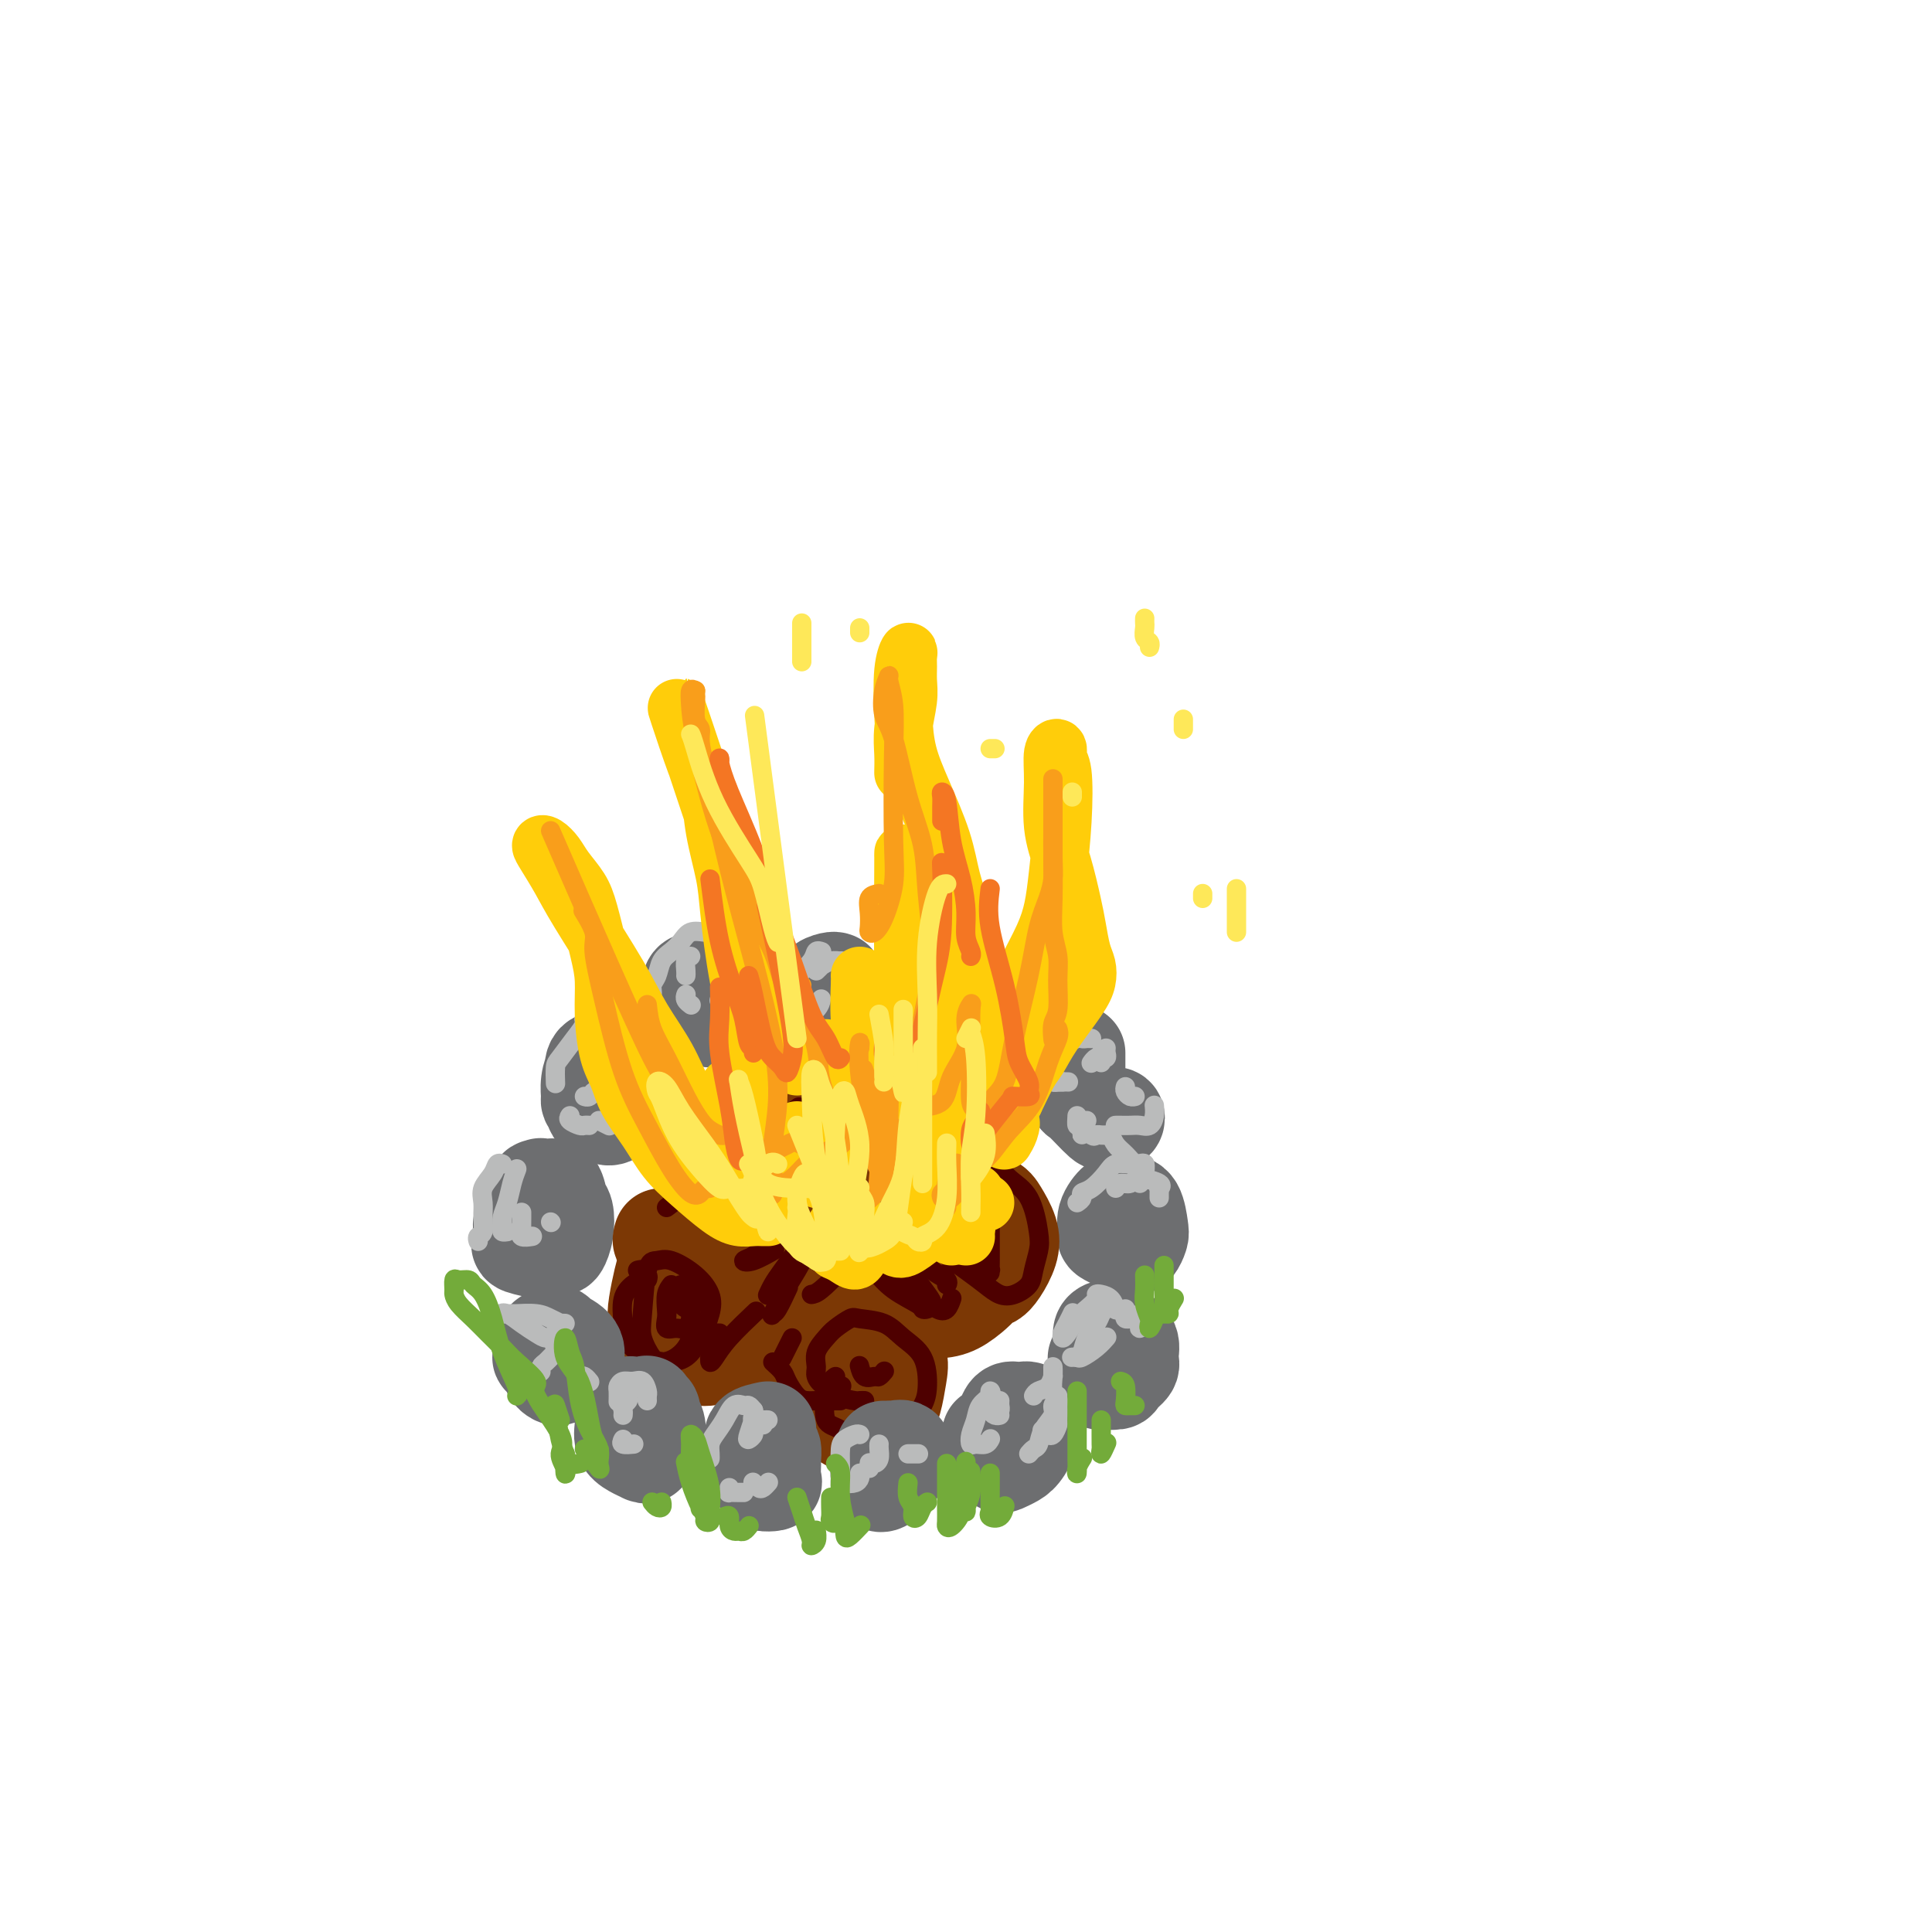 <svg viewBox='0 0 400 400' version='1.1' xmlns='http://www.w3.org/2000/svg' xmlns:xlink='http://www.w3.org/1999/xlink'><g fill='none' stroke='rgb(109,110,112)' stroke-width='20' stroke-linecap='round' stroke-linejoin='round'><path d='M148,201c0.001,0.439 0.002,0.878 0,1c-0.002,0.122 -0.007,-0.072 0,0c0.007,0.072 0.025,0.410 0,1c-0.025,0.590 -0.094,1.433 0,2c0.094,0.567 0.351,0.857 1,1c0.649,0.143 1.688,0.140 2,0c0.312,-0.140 -0.105,-0.416 0,-1c0.105,-0.584 0.733,-1.477 1,-2c0.267,-0.523 0.174,-0.677 0,-1c-0.174,-0.323 -0.429,-0.814 -1,-1c-0.571,-0.186 -1.460,-0.068 -2,0c-0.540,0.068 -0.733,0.087 -1,0c-0.267,-0.087 -0.608,-0.280 -1,0c-0.392,0.280 -0.835,1.031 -1,2c-0.165,0.969 -0.053,2.154 0,3c0.053,0.846 0.045,1.353 0,2c-0.045,0.647 -0.127,1.436 0,2c0.127,0.564 0.464,0.904 1,1c0.536,0.096 1.271,-0.053 2,0c0.729,0.053 1.453,0.309 2,0c0.547,-0.309 0.916,-1.183 1,-2c0.084,-0.817 -0.115,-1.578 0,-2c0.115,-0.422 0.546,-0.505 0,-1c-0.546,-0.495 -2.070,-1.403 -3,-2c-0.930,-0.597 -1.266,-0.885 -2,-1c-0.734,-0.115 -1.867,-0.058 -3,0'/><path d='M144,203c-1.461,-0.044 -1.112,1.347 -1,2c0.112,0.653 -0.011,0.567 0,1c0.011,0.433 0.157,1.386 1,2c0.843,0.614 2.384,0.890 3,1c0.616,0.110 0.308,0.055 0,0'/><path d='M173,203c-0.186,-0.071 -0.371,-0.143 -1,0c-0.629,0.143 -1.701,0.500 -2,1c-0.299,0.500 0.175,1.143 0,2c-0.175,0.857 -0.997,1.928 -1,3c-0.003,1.072 0.815,2.145 1,3c0.185,0.855 -0.263,1.491 0,2c0.263,0.509 1.237,0.892 2,1c0.763,0.108 1.316,-0.059 2,0c0.684,0.059 1.501,0.342 2,0c0.499,-0.342 0.681,-1.310 1,-2c0.319,-0.690 0.776,-1.100 1,-2c0.224,-0.900 0.214,-2.288 0,-3c-0.214,-0.712 -0.631,-0.748 -1,-1c-0.369,-0.252 -0.688,-0.719 -1,-1c-0.312,-0.281 -0.616,-0.377 -1,0c-0.384,0.377 -0.849,1.225 -1,2c-0.151,0.775 0.011,1.476 1,2c0.989,0.524 2.805,0.872 4,1c1.195,0.128 1.770,0.037 2,0c0.230,-0.037 0.115,-0.018 0,0'/><path d='M199,211c0.022,-0.311 0.044,-0.621 0,-1c-0.044,-0.379 -0.155,-0.826 0,-1c0.155,-0.174 0.577,-0.074 1,0c0.423,0.074 0.846,0.122 1,0c0.154,-0.122 0.038,-0.414 0,-1c-0.038,-0.586 0.002,-1.465 0,-2c-0.002,-0.535 -0.047,-0.725 0,-1c0.047,-0.275 0.184,-0.634 0,-1c-0.184,-0.366 -0.691,-0.740 -1,-1c-0.309,-0.260 -0.421,-0.407 -1,0c-0.579,0.407 -1.627,1.367 -2,2c-0.373,0.633 -0.073,0.940 0,2c0.073,1.060 -0.083,2.873 0,4c0.083,1.127 0.404,1.567 1,2c0.596,0.433 1.466,0.859 2,1c0.534,0.141 0.732,-0.004 1,0c0.268,0.004 0.605,0.155 1,0c0.395,-0.155 0.848,-0.617 1,-1c0.152,-0.383 0.002,-0.688 0,-1c-0.002,-0.312 0.143,-0.630 0,-1c-0.143,-0.370 -0.574,-0.793 -1,-1c-0.426,-0.207 -0.846,-0.200 -1,0c-0.154,0.200 -0.041,0.592 0,1c0.041,0.408 0.012,0.831 0,1c-0.012,0.169 -0.006,0.085 0,0'/><path d='M223,218c0.000,0.466 0.000,0.931 0,1c-0.000,0.069 -0.000,-0.259 0,0c0.000,0.259 0.000,1.104 0,2c-0.000,0.896 -0.001,1.844 0,3c0.001,1.156 0.003,2.520 0,3c-0.003,0.480 -0.011,0.077 1,1c1.011,0.923 3.043,3.172 4,4c0.957,0.828 0.841,0.236 1,0c0.159,-0.236 0.592,-0.116 1,0c0.408,0.116 0.790,0.227 1,0c0.210,-0.227 0.249,-0.792 0,-1c-0.249,-0.208 -0.785,-0.059 -1,0c-0.215,0.059 -0.107,0.030 0,0'/><path d='M220,221c-0.454,-0.429 -0.907,-0.858 -1,-1c-0.093,-0.142 0.175,0.003 0,0c-0.175,-0.003 -0.791,-0.155 -1,0c-0.209,0.155 -0.010,0.617 0,1c0.010,0.383 -0.169,0.688 0,1c0.169,0.312 0.687,0.631 1,1c0.313,0.369 0.422,0.789 1,1c0.578,0.211 1.626,0.212 2,0c0.374,-0.212 0.076,-0.639 0,-1c-0.076,-0.361 0.071,-0.657 0,-1c-0.071,-0.343 -0.359,-0.733 -1,-1c-0.641,-0.267 -1.636,-0.412 -2,0c-0.364,0.412 -0.098,1.380 0,2c0.098,0.620 0.028,0.891 0,1c-0.028,0.109 -0.014,0.054 0,0'/><path d='M125,221c-0.340,0.068 -0.680,0.137 -1,0c-0.320,-0.137 -0.620,-0.479 -1,0c-0.380,0.479 -0.842,1.778 -1,3c-0.158,1.222 -0.014,2.368 0,3c0.014,0.632 -0.101,0.752 0,1c0.101,0.248 0.420,0.625 1,1c0.580,0.375 1.423,0.749 2,1c0.577,0.251 0.888,0.380 1,0c0.112,-0.380 0.026,-1.268 0,-2c-0.026,-0.732 0.009,-1.308 0,-2c-0.009,-0.692 -0.063,-1.501 0,-2c0.063,-0.499 0.241,-0.687 0,-1c-0.241,-0.313 -0.901,-0.751 -1,-1c-0.099,-0.249 0.364,-0.309 0,0c-0.364,0.309 -1.555,0.986 -2,2c-0.445,1.014 -0.143,2.365 0,3c0.143,0.635 0.127,0.554 0,1c-0.127,0.446 -0.363,1.421 0,2c0.363,0.579 1.326,0.763 2,1c0.674,0.237 1.058,0.526 2,0c0.942,-0.526 2.443,-1.868 3,-3c0.557,-1.132 0.170,-2.056 0,-3c-0.170,-0.944 -0.124,-1.910 0,-3c0.124,-1.090 0.327,-2.305 0,-3c-0.327,-0.695 -1.185,-0.869 -2,-1c-0.815,-0.131 -1.589,-0.217 -2,0c-0.411,0.217 -0.461,0.739 -1,1c-0.539,0.261 -1.568,0.263 -2,1c-0.432,0.737 -0.266,2.211 0,3c0.266,0.789 0.633,0.895 1,1'/><path d='M124,224c0.442,0.603 1.046,0.110 2,0c0.954,-0.110 2.257,0.163 3,0c0.743,-0.163 0.927,-0.761 1,-1c0.073,-0.239 0.037,-0.120 0,0'/><path d='M135,219c-0.439,-0.102 -0.878,-0.204 -1,0c-0.122,0.204 0.072,0.713 0,1c-0.072,0.287 -0.412,0.350 -1,1c-0.588,0.650 -1.426,1.885 -2,3c-0.574,1.115 -0.885,2.108 -1,3c-0.115,0.892 -0.033,1.683 0,2c0.033,0.317 0.016,0.158 0,0'/><path d='M110,251c-0.312,-0.180 -0.623,-0.361 -1,0c-0.377,0.361 -0.818,1.263 -1,2c-0.182,0.737 -0.104,1.309 0,2c0.104,0.691 0.235,1.500 0,2c-0.235,0.500 -0.838,0.690 0,1c0.838,0.310 3.115,0.739 4,1c0.885,0.261 0.379,0.356 1,0c0.621,-0.356 2.370,-1.161 3,-2c0.630,-0.839 0.141,-1.713 0,-3c-0.141,-1.287 0.064,-2.988 0,-4c-0.064,-1.012 -0.399,-1.335 -1,-2c-0.601,-0.665 -1.469,-1.671 -2,-2c-0.531,-0.329 -0.724,0.019 -1,0c-0.276,-0.019 -0.636,-0.405 -1,0c-0.364,0.405 -0.732,1.600 -1,3c-0.268,1.400 -0.437,3.004 0,4c0.437,0.996 1.480,1.384 2,2c0.520,0.616 0.519,1.461 1,2c0.481,0.539 1.446,0.770 2,1c0.554,0.230 0.696,0.457 1,0c0.304,-0.457 0.768,-1.597 1,-3c0.232,-1.403 0.230,-3.069 0,-4c-0.230,-0.931 -0.689,-1.129 -1,-2c-0.311,-0.871 -0.476,-2.416 -1,-3c-0.524,-0.584 -1.409,-0.206 -2,0c-0.591,0.206 -0.888,0.240 -1,0c-0.112,-0.240 -0.040,-0.755 0,0c0.040,0.755 0.049,2.780 0,4c-0.049,1.220 -0.157,1.634 0,2c0.157,0.366 0.578,0.683 1,1'/><path d='M113,253c0.378,1.089 0.822,0.311 1,0c0.178,-0.311 0.089,-0.156 0,0'/></g>
<g fill='none' stroke='rgb(186,187,187)' stroke-width='4' stroke-linecap='round' stroke-linejoin='round'><path d='M99,257c-0.114,-0.381 -0.229,-0.762 0,-1c0.229,-0.238 0.800,-0.332 1,-1c0.200,-0.668 0.028,-1.910 0,-3c-0.028,-1.090 0.087,-2.029 0,-3c-0.087,-0.971 -0.377,-1.973 0,-3c0.377,-1.027 1.421,-2.079 2,-3c0.579,-0.921 0.694,-1.709 1,-2c0.306,-0.291 0.802,-0.083 1,0c0.198,0.083 0.099,0.042 0,0'/><path d='M107,242c-0.340,0.892 -0.681,1.784 -1,3c-0.319,1.216 -0.618,2.757 -1,4c-0.382,1.243 -0.848,2.190 -1,3c-0.152,0.810 0.011,1.485 0,2c-0.011,0.515 -0.195,0.869 0,1c0.195,0.131 0.770,0.037 1,0c0.230,-0.037 0.115,-0.019 0,0'/><path d='M108,251c0.004,0.075 0.009,0.150 0,1c-0.009,0.850 -0.030,2.476 0,3c0.030,0.524 0.111,-0.056 0,0c-0.111,0.056 -0.415,0.746 0,1c0.415,0.254 1.547,0.073 2,0c0.453,-0.073 0.226,-0.036 0,0'/><path d='M114,253c0.000,0.000 0.100,0.100 0.1,0.1'/><path d='M115,224c0.011,0.306 0.021,0.611 0,0c-0.021,-0.611 -0.074,-2.140 0,-3c0.074,-0.860 0.275,-1.053 1,-2c0.725,-0.947 1.974,-2.650 3,-4c1.026,-1.350 1.830,-2.348 2,-3c0.170,-0.652 -0.295,-0.958 0,-1c0.295,-0.042 1.349,0.181 2,0c0.651,-0.181 0.900,-0.766 1,-1c0.100,-0.234 0.050,-0.117 0,0'/><path d='M125,216c0.000,0.339 0.000,0.679 0,1c0.000,0.321 -0.000,0.625 0,1c0.000,0.375 0.000,0.821 0,1c-0.000,0.179 0.000,0.089 0,0'/><path d='M125,219c0.113,0.649 0.226,1.298 0,2c-0.226,0.702 -0.793,1.456 -1,2c-0.207,0.544 -0.056,0.877 0,1c0.056,0.123 0.016,0.035 0,0c-0.016,-0.035 -0.008,-0.018 0,0'/><path d='M125,223c0.000,0.339 0.000,0.679 0,1c0.000,0.321 -0.000,0.625 0,1c0.000,0.375 0.000,0.821 0,1c-0.000,0.179 0.000,0.089 0,0'/><path d='M129,220c-0.423,-0.083 -0.845,-0.167 -1,0c-0.155,0.167 -0.042,0.583 0,1c0.042,0.417 0.012,0.833 0,1c-0.012,0.167 -0.006,0.083 0,0'/><path d='M125,223c0.089,0.188 0.178,0.376 0,1c-0.178,0.624 -0.622,1.684 -1,2c-0.378,0.316 -0.689,-0.111 -1,0c-0.311,0.111 -0.622,0.761 -1,1c-0.378,0.239 -0.822,0.068 -1,0c-0.178,-0.068 -0.089,-0.034 0,0'/><path d='M118,231c-0.204,0.309 -0.408,0.619 0,1c0.408,0.381 1.429,0.834 2,1c0.571,0.166 0.692,0.045 1,0c0.308,-0.045 0.802,-0.013 1,0c0.198,0.013 0.099,0.006 0,0'/><path d='M124,232c0.833,0.417 1.667,0.833 2,1c0.333,0.167 0.167,0.083 0,0'/><path d='M135,206c-0.390,-0.130 -0.781,-0.260 -1,0c-0.219,0.260 -0.267,0.911 0,1c0.267,0.089 0.848,-0.385 1,-1c0.152,-0.615 -0.125,-1.372 0,-2c0.125,-0.628 0.651,-1.128 1,-2c0.349,-0.872 0.519,-2.114 1,-3c0.481,-0.886 1.271,-1.414 2,-2c0.729,-0.586 1.396,-1.230 2,-2c0.604,-0.770 1.146,-1.667 2,-2c0.854,-0.333 2.019,-0.103 3,0c0.981,0.103 1.778,0.079 2,0c0.222,-0.079 -0.133,-0.214 0,0c0.133,0.214 0.752,0.775 1,1c0.248,0.225 0.124,0.112 0,0'/><path d='M143,198c-0.423,0.226 -0.845,0.452 -1,1c-0.155,0.548 -0.042,1.417 0,2c0.042,0.583 0.012,0.881 0,1c-0.012,0.119 -0.006,0.060 0,0'/><path d='M142,206c0.030,-0.083 0.061,-0.166 0,0c-0.061,0.166 -0.212,0.581 0,1c0.212,0.419 0.788,0.844 1,1c0.212,0.156 0.061,0.045 0,0c-0.061,-0.045 -0.030,-0.022 0,0'/><path d='M150,205c-0.030,0.452 -0.060,0.905 0,1c0.060,0.095 0.208,-0.167 0,0c-0.208,0.167 -0.774,0.762 -1,1c-0.226,0.238 -0.113,0.119 0,0'/><path d='M170,197c0.106,0.037 0.211,0.075 0,0c-0.211,-0.075 -0.739,-0.262 -1,0c-0.261,0.262 -0.256,0.974 -1,2c-0.744,1.026 -2.238,2.365 -3,3c-0.762,0.635 -0.791,0.564 -1,1c-0.209,0.436 -0.599,1.378 -1,2c-0.401,0.622 -0.815,0.923 -1,1c-0.185,0.077 -0.141,-0.071 0,0c0.141,0.071 0.378,0.359 1,0c0.622,-0.359 1.629,-1.366 2,-2c0.371,-0.634 0.106,-0.895 0,-1c-0.106,-0.105 -0.053,-0.052 0,0'/><path d='M169,201c0.467,-0.453 0.934,-0.907 1,-1c0.066,-0.093 -0.270,0.174 0,0c0.270,-0.174 1.147,-0.790 2,-1c0.853,-0.210 1.682,-0.015 2,0c0.318,0.015 0.124,-0.150 0,0c-0.124,0.150 -0.177,0.615 0,1c0.177,0.385 0.583,0.691 1,1c0.417,0.309 0.843,0.622 1,1c0.157,0.378 0.045,0.822 0,1c-0.045,0.178 -0.022,0.089 0,0'/><path d='M177,201c0.032,0.447 0.065,0.894 0,1c-0.065,0.106 -0.227,-0.129 0,0c0.227,0.129 0.844,0.622 1,1c0.156,0.378 -0.150,0.640 0,1c0.150,0.360 0.757,0.817 1,1c0.243,0.183 0.121,0.091 0,0'/><path d='M165,211c-0.030,-0.045 -0.061,-0.089 0,0c0.061,0.089 0.212,0.313 1,0c0.788,-0.313 2.212,-1.161 3,-2c0.788,-0.839 0.939,-1.668 1,-2c0.061,-0.332 0.030,-0.166 0,0'/><path d='M192,201c0.003,0.258 0.007,0.515 0,1c-0.007,0.485 -0.023,1.196 0,2c0.023,0.804 0.087,1.700 0,2c-0.087,0.300 -0.325,0.006 0,0c0.325,-0.006 1.212,0.278 2,0c0.788,-0.278 1.478,-1.119 2,-2c0.522,-0.881 0.875,-1.802 1,-2c0.125,-0.198 0.020,0.328 0,0c-0.020,-0.328 0.045,-1.511 0,-2c-0.045,-0.489 -0.199,-0.285 -1,0c-0.801,0.285 -2.250,0.652 -3,1c-0.750,0.348 -0.800,0.678 -1,1c-0.200,0.322 -0.551,0.636 -1,1c-0.449,0.364 -0.997,0.778 -1,1c-0.003,0.222 0.538,0.252 1,0c0.462,-0.252 0.846,-0.786 1,-1c0.154,-0.214 0.077,-0.107 0,0'/><path d='M201,199c-0.001,0.332 -0.001,0.663 0,1c0.001,0.337 0.004,0.679 0,1c-0.004,0.321 -0.015,0.622 0,1c0.015,0.378 0.056,0.833 0,1c-0.056,0.167 -0.207,0.045 0,0c0.207,-0.045 0.774,-0.013 1,0c0.226,0.013 0.113,0.006 0,0'/><path d='M202,203c-0.008,0.340 -0.016,0.679 0,1c0.016,0.321 0.056,0.622 0,1c-0.056,0.378 -0.207,0.833 0,1c0.207,0.167 0.774,0.048 1,0c0.226,-0.048 0.113,-0.024 0,0'/><path d='M226,215c-0.456,0.004 -0.911,0.009 -1,0c-0.089,-0.009 0.189,-0.030 0,0c-0.189,0.030 -0.844,0.111 -1,0c-0.156,-0.111 0.189,-0.415 -1,0c-1.189,0.415 -3.911,1.547 -5,2c-1.089,0.453 -0.544,0.226 0,0'/><path d='M219,216c-0.226,0.340 -0.453,0.679 -1,1c-0.547,0.321 -1.415,0.622 -2,1c-0.585,0.378 -0.888,0.833 -1,1c-0.112,0.167 -0.032,0.048 0,0c0.032,-0.048 0.016,-0.024 0,0'/><path d='M219,224c0.030,0.000 0.060,0.000 0,0c-0.060,0.000 -0.208,0.000 0,0c0.208,0.000 0.774,0.000 1,0c0.226,-0.000 0.113,0.000 0,0'/><path d='M228,218c0.000,0.452 0.000,0.905 0,1c0.000,0.095 0.000,-0.167 0,0c0.000,0.167 0.000,0.762 0,1c0.000,0.238 0.000,0.119 0,0'/><path d='M229,217c-0.032,0.309 -0.064,0.618 0,1c0.064,0.382 0.224,0.838 0,1c-0.224,0.162 -0.831,0.030 -1,0c-0.169,-0.030 0.099,0.044 0,0c-0.099,-0.044 -0.565,-0.204 -1,0c-0.435,0.204 -0.839,0.773 -1,1c-0.161,0.227 -0.081,0.114 0,0'/><path d='M215,220c0.015,0.332 0.030,0.663 0,1c-0.030,0.337 -0.106,0.679 0,1c0.106,0.321 0.393,0.622 1,1c0.607,0.378 1.534,0.833 2,1c0.466,0.167 0.472,0.045 1,0c0.528,-0.045 1.580,-0.013 2,0c0.420,0.013 0.210,0.006 0,0'/></g>
<g fill='none' stroke='rgb(109,110,112)' stroke-width='20' stroke-linecap='round' stroke-linejoin='round'><path d='M232,249c-0.006,0.560 -0.013,1.120 0,2c0.013,0.880 0.045,2.080 0,3c-0.045,0.920 -0.166,1.561 0,2c0.166,0.439 0.619,0.678 1,1c0.381,0.322 0.688,0.727 1,1c0.312,0.273 0.627,0.413 1,0c0.373,-0.413 0.804,-1.378 1,-2c0.196,-0.622 0.156,-0.901 0,-2c-0.156,-1.099 -0.428,-3.018 -1,-4c-0.572,-0.982 -1.445,-1.027 -2,-1c-0.555,0.027 -0.791,0.125 -1,0c-0.209,-0.125 -0.389,-0.475 -1,0c-0.611,0.475 -1.653,1.774 -2,3c-0.347,1.226 0.002,2.377 0,3c-0.002,0.623 -0.354,0.717 0,1c0.354,0.283 1.414,0.756 2,1c0.586,0.244 0.696,0.258 1,0c0.304,-0.258 0.801,-0.788 1,-1c0.199,-0.212 0.099,-0.106 0,0'/><path d='M227,281c0.037,0.649 0.073,1.299 0,2c-0.073,0.701 -0.256,1.454 0,2c0.256,0.546 0.952,0.886 1,1c0.048,0.114 -0.552,0.001 0,0c0.552,-0.001 2.255,0.109 3,0c0.745,-0.109 0.532,-0.439 1,-1c0.468,-0.561 1.616,-1.355 2,-2c0.384,-0.645 0.006,-1.140 0,-2c-0.006,-0.860 0.362,-2.084 0,-3c-0.362,-0.916 -1.455,-1.523 -2,-2c-0.545,-0.477 -0.542,-0.824 -1,-1c-0.458,-0.176 -1.376,-0.181 -2,0c-0.624,0.181 -0.952,0.550 -1,1c-0.048,0.450 0.186,0.983 0,2c-0.186,1.017 -0.792,2.517 -1,3c-0.208,0.483 -0.017,-0.053 0,0c0.017,0.053 -0.139,0.694 0,1c0.139,0.306 0.573,0.278 1,0c0.427,-0.278 0.846,-0.806 1,-1c0.154,-0.194 0.044,-0.056 0,0c-0.044,0.056 -0.022,0.028 0,0'/></g>
<g fill='none' stroke='rgb(186,187,187)' stroke-width='4' stroke-linecap='round' stroke-linejoin='round'><path d='M223,249c0.462,-0.320 0.924,-0.639 1,-1c0.076,-0.361 -0.233,-0.762 0,-1c0.233,-0.238 1.009,-0.313 2,-1c0.991,-0.687 2.198,-1.988 3,-3c0.802,-1.012 1.200,-1.737 2,-2c0.800,-0.263 2.004,-0.064 3,0c0.996,0.064 1.785,-0.007 2,0c0.215,0.007 -0.142,0.092 0,0c0.142,-0.092 0.784,-0.361 1,0c0.216,0.361 0.005,1.351 0,2c-0.005,0.649 0.194,0.958 0,1c-0.194,0.042 -0.783,-0.181 -1,0c-0.217,0.181 -0.062,0.766 0,1c0.062,0.234 0.031,0.117 0,0'/><path d='M237,241c-0.441,0.013 -0.881,0.026 -1,0c-0.119,-0.026 0.084,-0.091 0,0c-0.084,0.091 -0.453,0.339 -1,0c-0.547,-0.339 -1.270,-1.266 -2,-2c-0.730,-0.734 -1.466,-1.274 -2,-2c-0.534,-0.726 -0.867,-1.636 -1,-2c-0.133,-0.364 -0.067,-0.182 0,0'/><path d='M225,232c-0.423,0.348 -0.845,0.695 -1,1c-0.155,0.305 -0.041,0.566 0,1c0.041,0.434 0.011,1.040 0,1c-0.011,-0.040 -0.003,-0.726 0,-1c0.003,-0.274 0.002,-0.137 0,0'/><path d='M223,231c-0.059,0.906 -0.118,1.812 0,2c0.118,0.188 0.414,-0.342 1,0c0.586,0.342 1.464,1.556 2,2c0.536,0.444 0.731,0.119 1,0c0.269,-0.119 0.611,-0.032 1,0c0.389,0.032 0.825,0.009 1,0c0.175,-0.009 0.087,-0.005 0,0'/><path d='M231,233c-0.065,0.001 -0.130,0.002 0,0c0.130,-0.002 0.455,-0.006 1,0c0.545,0.006 1.309,0.022 2,0c0.691,-0.022 1.310,-0.083 2,0c0.690,0.083 1.453,0.311 2,0c0.547,-0.311 0.878,-1.161 1,-2c0.122,-0.839 0.035,-1.668 0,-2c-0.035,-0.332 -0.017,-0.166 0,0'/><path d='M233,225c-0.083,0.310 -0.167,0.619 0,1c0.167,0.381 0.583,0.833 1,1c0.417,0.167 0.833,0.048 1,0c0.167,-0.048 0.083,-0.024 0,0'/><path d='M231,246c0.224,-0.459 0.449,-0.918 1,-1c0.551,-0.082 1.430,0.212 2,0c0.570,-0.212 0.832,-0.930 2,-1c1.168,-0.070 3.241,0.507 4,1c0.759,0.493 0.203,0.903 0,1c-0.203,0.097 -0.055,-0.118 0,0c0.055,0.118 0.015,0.570 0,1c-0.015,0.430 -0.004,0.837 0,1c0.004,0.163 0.002,0.081 0,0'/><path d='M222,272c0.084,-0.175 0.168,-0.349 0,0c-0.168,0.349 -0.589,1.222 -1,2c-0.411,0.778 -0.812,1.460 -1,2c-0.188,0.540 -0.162,0.937 0,1c0.162,0.063 0.460,-0.207 1,-1c0.540,-0.793 1.324,-2.108 2,-3c0.676,-0.892 1.245,-1.362 2,-2c0.755,-0.638 1.694,-1.446 2,-2c0.306,-0.554 -0.023,-0.856 0,-1c0.023,-0.144 0.398,-0.131 1,0c0.602,0.131 1.431,0.382 2,1c0.569,0.618 0.877,1.605 1,2c0.123,0.395 0.062,0.197 0,0'/><path d='M233,271c0.030,0.310 0.060,0.619 0,1c-0.060,0.381 -0.208,0.833 0,1c0.208,0.167 0.774,0.048 1,0c0.226,-0.048 0.113,-0.024 0,0'/><path d='M229,271c-0.364,0.265 -0.728,0.530 -1,1c-0.272,0.470 -0.451,1.145 -1,2c-0.549,0.855 -1.468,1.889 -2,3c-0.532,1.111 -0.679,2.298 -1,3c-0.321,0.702 -0.817,0.920 -1,1c-0.183,0.080 -0.052,0.023 0,0c0.052,-0.023 0.026,-0.011 0,0'/><path d='M222,281c-0.103,0.012 -0.206,0.024 0,0c0.206,-0.024 0.721,-0.084 1,0c0.279,0.084 0.322,0.311 1,0c0.678,-0.311 1.990,-1.161 3,-2c1.010,-0.839 1.717,-1.668 2,-2c0.283,-0.332 0.141,-0.166 0,0'/><path d='M236,272c0.030,0.702 0.060,1.405 0,2c-0.060,0.595 -0.208,1.083 0,1c0.208,-0.083 0.774,-0.738 1,-1c0.226,-0.262 0.113,-0.131 0,0'/><path d='M237,273c0.000,0.417 0.000,0.833 0,1c0.000,0.167 0.000,0.083 0,0'/></g>
<g fill='none' stroke='rgb(124,56,5)' stroke-width='20' stroke-linecap='round' stroke-linejoin='round'><path d='M141,259c-0.762,-0.192 -1.524,-0.384 -2,0c-0.476,0.384 -0.668,1.344 -1,3c-0.332,1.656 -0.806,4.009 -1,6c-0.194,1.991 -0.107,3.621 0,5c0.107,1.379 0.235,2.508 1,4c0.765,1.492 2.168,3.348 3,4c0.832,0.652 1.091,0.099 2,0c0.909,-0.099 2.466,0.255 4,0c1.534,-0.255 3.046,-1.118 4,-2c0.954,-0.882 1.352,-1.784 2,-3c0.648,-1.216 1.548,-2.746 2,-4c0.452,-1.254 0.458,-2.233 0,-4c-0.458,-1.767 -1.380,-4.321 -2,-6c-0.620,-1.679 -0.940,-2.481 -2,-3c-1.060,-0.519 -2.862,-0.754 -4,-1c-1.138,-0.246 -1.613,-0.502 -3,0c-1.387,0.502 -3.687,1.761 -5,3c-1.313,1.239 -1.640,2.459 -2,4c-0.360,1.541 -0.753,3.404 -1,5c-0.247,1.596 -0.349,2.927 0,4c0.349,1.073 1.147,1.890 2,3c0.853,1.110 1.759,2.512 3,3c1.241,0.488 2.817,0.061 4,0c1.183,-0.061 1.975,0.245 3,0c1.025,-0.245 2.284,-1.042 3,-2c0.716,-0.958 0.889,-2.078 1,-3c0.111,-0.922 0.160,-1.645 0,-3c-0.160,-1.355 -0.527,-3.343 -1,-5c-0.473,-1.657 -1.050,-2.985 -2,-4c-0.950,-1.015 -2.271,-1.719 -3,-2c-0.729,-0.281 -0.864,-0.141 -1,0'/><path d='M145,261c-2.267,1.067 -4.933,6.733 -6,9c-1.067,2.267 -0.533,1.133 0,0'/><path d='M200,247c0.228,0.207 0.456,0.415 0,1c-0.456,0.585 -1.594,1.548 -2,3c-0.406,1.452 -0.078,3.394 0,5c0.078,1.606 -0.092,2.876 0,4c0.092,1.124 0.447,2.101 1,3c0.553,0.899 1.304,1.721 2,2c0.696,0.279 1.337,0.014 2,0c0.663,-0.014 1.348,0.221 2,0c0.652,-0.221 1.270,-0.899 2,-2c0.730,-1.101 1.570,-2.624 2,-4c0.430,-1.376 0.449,-2.605 0,-4c-0.449,-1.395 -1.367,-2.958 -2,-4c-0.633,-1.042 -0.981,-1.564 -2,-2c-1.019,-0.436 -2.709,-0.785 -4,-1c-1.291,-0.215 -2.182,-0.297 -4,1c-1.818,1.297 -4.564,3.973 -6,6c-1.436,2.027 -1.564,3.406 -2,5c-0.436,1.594 -1.181,3.404 -1,5c0.181,1.596 1.289,2.980 2,4c0.711,1.020 1.027,1.678 2,2c0.973,0.322 2.605,0.309 4,0c1.395,-0.309 2.552,-0.916 4,-2c1.448,-1.084 3.185,-2.647 4,-4c0.815,-1.353 0.706,-2.496 1,-4c0.294,-1.504 0.992,-3.368 1,-5c0.008,-1.632 -0.672,-3.031 -1,-4c-0.328,-0.969 -0.304,-1.507 -1,-2c-0.696,-0.493 -2.110,-0.940 -3,-1c-0.890,-0.060 -1.254,0.269 -2,1c-0.746,0.731 -1.873,1.866 -3,3'/><path d='M196,253c-1.226,1.179 -1.792,2.125 -2,3c-0.208,0.875 -0.060,1.679 0,2c0.060,0.321 0.030,0.161 0,0'/><path d='M175,280c-0.451,-0.078 -0.902,-0.156 -1,0c-0.098,0.156 0.158,0.546 0,1c-0.158,0.454 -0.729,0.973 -1,2c-0.271,1.027 -0.240,2.564 0,4c0.240,1.436 0.691,2.771 1,4c0.309,1.229 0.478,2.350 1,3c0.522,0.650 1.397,0.828 2,1c0.603,0.172 0.934,0.340 2,0c1.066,-0.340 2.867,-1.186 4,-2c1.133,-0.814 1.598,-1.595 2,-3c0.402,-1.405 0.740,-3.434 1,-5c0.260,-1.566 0.443,-2.669 0,-4c-0.443,-1.331 -1.512,-2.891 -2,-4c-0.488,-1.109 -0.393,-1.769 -1,-2c-0.607,-0.231 -1.915,-0.033 -3,0c-1.085,0.033 -1.949,-0.097 -3,1c-1.051,1.097 -2.291,3.422 -3,5c-0.709,1.578 -0.889,2.407 -1,4c-0.111,1.593 -0.153,3.948 0,5c0.153,1.052 0.500,0.801 1,1c0.500,0.199 1.153,0.850 2,1c0.847,0.150 1.887,-0.199 3,-1c1.113,-0.801 2.300,-2.054 3,-3c0.700,-0.946 0.912,-1.584 1,-3c0.088,-1.416 0.051,-3.608 0,-5c-0.051,-1.392 -0.115,-1.983 -1,-3c-0.885,-1.017 -2.591,-2.460 -4,-3c-1.409,-0.540 -2.522,-0.176 -4,0c-1.478,0.176 -3.321,0.163 -5,1c-1.679,0.837 -3.194,2.525 -4,4c-0.806,1.475 -0.903,2.738 -1,4'/><path d='M164,283c-0.886,1.966 -0.602,2.881 0,4c0.602,1.119 1.520,2.444 3,3c1.480,0.556 3.520,0.345 5,0c1.480,-0.345 2.398,-0.824 3,-1c0.602,-0.176 0.886,-0.050 1,0c0.114,0.050 0.057,0.025 0,0'/><path d='M137,256c-0.136,0.465 -0.271,0.930 0,1c0.271,0.070 0.949,-0.256 2,-1c1.051,-0.744 2.476,-1.905 5,-4c2.524,-2.095 6.148,-5.124 9,-7c2.852,-1.876 4.932,-2.598 7,-4c2.068,-1.402 4.124,-3.483 6,-5c1.876,-1.517 3.571,-2.470 5,-3c1.429,-0.530 2.592,-0.637 3,-1c0.408,-0.363 0.062,-0.983 0,-1c-0.062,-0.017 0.161,0.570 0,1c-0.161,0.430 -0.707,0.703 -1,1c-0.293,0.297 -0.332,0.618 -1,1c-0.668,0.382 -1.965,0.826 -3,2c-1.035,1.174 -1.806,3.078 -3,5c-1.194,1.922 -2.809,3.860 -4,6c-1.191,2.140 -1.959,4.481 -3,7c-1.041,2.519 -2.356,5.218 -3,7c-0.644,1.782 -0.617,2.649 -1,3c-0.383,0.351 -1.175,0.187 -1,0c0.175,-0.187 1.316,-0.396 2,-1c0.684,-0.604 0.910,-1.601 1,-2c0.090,-0.399 0.045,-0.199 0,0'/><path d='M160,259c-0.003,0.739 -0.005,1.478 0,2c0.005,0.522 0.018,0.826 0,1c-0.018,0.174 -0.067,0.220 1,0c1.067,-0.220 3.250,-0.704 4,-2c0.750,-1.296 0.069,-3.405 3,-3c2.931,0.405 9.475,3.324 12,4c2.525,0.676 1.030,-0.891 0,-3c-1.030,-2.109 -1.596,-4.761 -2,-7c-0.404,-2.239 -0.647,-4.064 -1,-5c-0.353,-0.936 -0.815,-0.982 -1,-1c-0.185,-0.018 -0.092,-0.009 0,0'/><path d='M175,239c0.236,-0.016 0.472,-0.033 1,0c0.528,0.033 1.346,0.114 2,0c0.654,-0.114 1.142,-0.423 2,0c0.858,0.423 2.086,1.577 3,2c0.914,0.423 1.515,0.114 2,0c0.485,-0.114 0.853,-0.033 1,0c0.147,0.033 0.074,0.016 0,0'/><path d='M181,233c-0.237,0.736 -0.474,1.473 0,2c0.474,0.527 1.657,0.845 3,2c1.343,1.155 2.844,3.148 5,4c2.156,0.852 4.968,0.564 7,1c2.032,0.436 3.284,1.595 4,2c0.716,0.405 0.896,0.056 1,0c0.104,-0.056 0.133,0.181 0,0c-0.133,-0.181 -0.427,-0.781 -1,-1c-0.573,-0.219 -1.423,-0.059 -2,0c-0.577,0.059 -0.879,0.017 -1,0c-0.121,-0.017 -0.060,-0.008 0,0'/></g>
<g fill='none' stroke='rgb(78,0,0)' stroke-width='4' stroke-linecap='round' stroke-linejoin='round'><path d='M149,276c-0.308,-0.039 -0.616,-0.078 -1,1c-0.384,1.078 -0.843,3.274 -1,4c-0.157,0.726 -0.013,-0.016 0,0c0.013,0.016 -0.104,0.792 0,1c0.104,0.208 0.430,-0.150 1,-1c0.570,-0.850 1.384,-2.190 3,-4c1.616,-1.810 4.033,-4.088 5,-5c0.967,-0.912 0.483,-0.456 0,0'/><path d='M168,256c-0.271,0.934 -0.542,1.868 -1,3c-0.458,1.132 -1.102,2.461 -2,4c-0.898,1.539 -2.051,3.287 -3,5c-0.949,1.713 -1.693,3.390 -2,4c-0.307,0.610 -0.175,0.153 0,0c0.175,-0.153 0.393,-0.003 1,-1c0.607,-0.997 1.602,-3.142 2,-4c0.398,-0.858 0.199,-0.429 0,0'/><path d='M132,263c0.452,-0.122 0.903,-0.243 1,0c0.097,0.243 -0.162,0.852 0,1c0.162,0.148 0.743,-0.163 1,0c0.257,0.163 0.188,0.802 0,1c-0.188,0.198 -0.495,-0.043 -1,0c-0.505,0.043 -1.209,0.372 -2,1c-0.791,0.628 -1.668,1.556 -2,3c-0.332,1.444 -0.119,3.405 0,5c0.119,1.595 0.143,2.823 1,4c0.857,1.177 2.548,2.304 4,3c1.452,0.696 2.664,0.963 4,1c1.336,0.037 2.796,-0.156 4,-1c1.204,-0.844 2.152,-2.339 3,-4c0.848,-1.661 1.594,-3.489 2,-5c0.406,-1.511 0.470,-2.707 0,-4c-0.470,-1.293 -1.474,-2.685 -3,-4c-1.526,-1.315 -3.573,-2.555 -5,-3c-1.427,-0.445 -2.233,-0.095 -3,0c-0.767,0.095 -1.496,-0.065 -2,2c-0.504,2.065 -0.782,6.356 -1,9c-0.218,2.644 -0.377,3.641 0,5c0.377,1.359 1.288,3.082 2,4c0.712,0.918 1.224,1.033 2,1c0.776,-0.033 1.816,-0.215 3,-1c1.184,-0.785 2.511,-2.173 3,-4c0.489,-1.827 0.140,-4.093 0,-5c-0.140,-0.907 -0.070,-0.453 0,0'/><path d='M139,266c-0.419,0.550 -0.839,1.099 -1,2c-0.161,0.901 -0.065,2.152 0,3c0.065,0.848 0.098,1.293 0,2c-0.098,0.707 -0.328,1.677 0,2c0.328,0.323 1.213,-0.001 2,0c0.787,0.001 1.476,0.327 2,0c0.524,-0.327 0.884,-1.308 1,-2c0.116,-0.692 -0.011,-1.096 0,-2c0.011,-0.904 0.160,-2.307 0,-3c-0.160,-0.693 -0.629,-0.677 -1,-1c-0.371,-0.323 -0.643,-0.985 -1,-1c-0.357,-0.015 -0.800,0.615 -1,1c-0.200,0.385 -0.159,0.523 0,1c0.159,0.477 0.434,1.293 1,2c0.566,0.707 1.422,1.306 2,1c0.578,-0.306 0.880,-1.516 1,-2c0.120,-0.484 0.060,-0.242 0,0'/><path d='M138,250c10.417,-7.917 20.833,-15.833 25,-19c4.167,-3.167 2.083,-1.583 0,0'/><path d='M160,232c-1.096,1.119 -2.192,2.238 -3,3c-0.808,0.762 -1.329,1.169 -2,2c-0.671,0.831 -1.492,2.088 -2,3c-0.508,0.912 -0.703,1.479 -1,2c-0.297,0.521 -0.696,0.995 0,1c0.696,0.005 2.489,-0.460 4,-1c1.511,-0.540 2.742,-1.156 4,-2c1.258,-0.844 2.543,-1.918 4,-3c1.457,-1.082 3.087,-2.174 4,-3c0.913,-0.826 1.108,-1.385 1,-1c-0.108,0.385 -0.519,1.715 -2,3c-1.481,1.285 -4.034,2.525 -6,4c-1.966,1.475 -3.347,3.185 -5,5c-1.653,1.815 -3.578,3.737 -5,5c-1.422,1.263 -2.342,1.869 -2,2c0.342,0.131 1.947,-0.212 4,-1c2.053,-0.788 4.553,-2.020 6,-3c1.447,-0.980 1.842,-1.709 2,-2c0.158,-0.291 0.079,-0.146 0,0'/><path d='M165,243c-0.991,0.944 -1.981,1.889 -3,3c-1.019,1.111 -2.066,2.389 -3,3c-0.934,0.611 -1.756,0.556 -2,1c-0.244,0.444 0.089,1.387 0,2c-0.089,0.613 -0.601,0.896 0,1c0.601,0.104 2.315,0.030 3,0c0.685,-0.030 0.343,-0.015 0,0'/><path d='M161,255c-1.110,1.067 -2.219,2.135 -3,3c-0.781,0.865 -1.232,1.528 -2,2c-0.768,0.472 -1.852,0.754 -2,1c-0.148,0.246 0.641,0.458 2,0c1.359,-0.458 3.289,-1.585 4,-2c0.711,-0.415 0.203,-0.119 0,0c-0.203,0.119 -0.102,0.059 0,0'/><path d='M166,258c-0.136,0.045 -0.271,0.089 -1,1c-0.729,0.911 -2.051,2.687 -3,4c-0.949,1.313 -1.525,2.161 -2,3c-0.475,0.839 -0.850,1.668 -1,2c-0.150,0.332 -0.075,0.166 0,0'/><path d='M164,277c-0.310,0.619 -0.619,1.238 -1,2c-0.381,0.762 -0.833,1.667 -1,2c-0.167,0.333 -0.048,0.095 0,0c0.048,-0.095 0.024,-0.048 0,0'/><path d='M160,282c0.780,0.702 1.560,1.403 2,2c0.440,0.597 0.540,1.088 1,2c0.460,0.912 1.278,2.244 2,3c0.722,0.756 1.346,0.935 2,1c0.654,0.065 1.338,0.018 2,0c0.662,-0.018 1.302,-0.005 2,0c0.698,0.005 1.455,0.001 2,0c0.545,-0.001 0.877,-0.000 1,0c0.123,0.000 0.035,0.000 0,0c-0.035,-0.000 -0.018,-0.000 0,0'/><path d='M173,285c-0.327,0.224 -0.655,0.449 -1,1c-0.345,0.551 -0.709,1.429 -1,3c-0.291,1.571 -0.511,3.835 0,5c0.511,1.165 1.751,1.232 3,2c1.249,0.768 2.507,2.238 4,3c1.493,0.762 3.223,0.815 5,0c1.777,-0.815 3.602,-2.500 5,-4c1.398,-1.500 2.368,-2.815 3,-4c0.632,-1.185 0.926,-2.240 1,-4c0.074,-1.760 -0.072,-4.224 -1,-6c-0.928,-1.776 -2.637,-2.862 -4,-4c-1.363,-1.138 -2.381,-2.328 -4,-3c-1.619,-0.672 -3.839,-0.827 -5,-1c-1.161,-0.173 -1.263,-0.366 -2,0c-0.737,0.366 -2.108,1.291 -3,2c-0.892,0.709 -1.306,1.203 -2,2c-0.694,0.797 -1.667,1.898 -2,3c-0.333,1.102 -0.026,2.204 0,3c0.026,0.796 -0.228,1.285 0,2c0.228,0.715 0.937,1.656 2,2c1.063,0.344 2.478,0.093 3,0c0.522,-0.093 0.149,-0.026 0,0c-0.149,0.026 -0.075,0.013 0,0'/><path d='M172,287c0.394,-0.196 0.789,-0.392 1,0c0.211,0.392 0.239,1.373 1,2c0.761,0.627 2.256,0.900 3,1c0.744,0.100 0.739,0.027 1,0c0.261,-0.027 0.789,-0.008 1,0c0.211,0.008 0.106,0.004 0,0'/><path d='M178,283c-0.059,-0.229 -0.117,-0.457 0,0c0.117,0.457 0.410,1.600 1,2c0.590,0.400 1.478,0.056 2,0c0.522,-0.056 0.679,0.177 1,0c0.321,-0.177 0.806,-0.765 1,-1c0.194,-0.235 0.097,-0.118 0,0'/><path d='M168,268c0.463,-0.069 0.926,-0.138 2,-1c1.074,-0.862 2.757,-2.515 4,-4c1.243,-1.485 2.044,-2.800 3,-4c0.956,-1.200 2.065,-2.285 3,-4c0.935,-1.715 1.696,-4.062 2,-5c0.304,-0.938 0.152,-0.469 0,0'/><path d='M183,241c0.013,0.794 0.025,1.588 0,3c-0.025,1.412 -0.088,3.440 1,6c1.088,2.560 3.326,5.650 5,8c1.674,2.350 2.785,3.961 4,5c1.215,1.039 2.536,1.508 3,2c0.464,0.492 0.073,1.008 0,1c-0.073,-0.008 0.173,-0.541 0,-1c-0.173,-0.459 -0.764,-0.846 -1,-1c-0.236,-0.154 -0.118,-0.077 0,0'/><path d='M178,256c-0.257,0.914 -0.515,1.828 0,3c0.515,1.172 1.801,2.602 3,4c1.199,1.398 2.311,2.764 4,4c1.689,1.236 3.953,2.340 5,3c1.047,0.660 0.875,0.874 1,1c0.125,0.126 0.545,0.165 1,0c0.455,-0.165 0.943,-0.532 1,-1c0.057,-0.468 -0.316,-1.035 -1,-2c-0.684,-0.965 -1.677,-2.328 -3,-4c-1.323,-1.672 -2.976,-3.654 -4,-5c-1.024,-1.346 -1.418,-2.058 -2,-2c-0.582,0.058 -1.351,0.884 -1,2c0.351,1.116 1.824,2.522 3,4c1.176,1.478 2.056,3.030 3,4c0.944,0.970 1.952,1.359 3,2c1.048,0.641 2.137,1.533 3,2c0.863,0.467 1.502,0.510 2,0c0.498,-0.510 0.857,-1.574 1,-2c0.143,-0.426 0.072,-0.213 0,0'/><path d='M196,259c-0.351,0.159 -0.702,0.317 0,1c0.702,0.683 2.458,1.890 4,3c1.542,1.110 2.871,2.121 4,3c1.129,0.879 2.057,1.624 3,2c0.943,0.376 1.900,0.383 3,0c1.100,-0.383 2.343,-1.155 3,-2c0.657,-0.845 0.727,-1.762 1,-3c0.273,-1.238 0.748,-2.797 1,-4c0.252,-1.203 0.280,-2.048 0,-4c-0.280,-1.952 -0.869,-5.009 -2,-7c-1.131,-1.991 -2.804,-2.915 -4,-4c-1.196,-1.085 -1.914,-2.332 -3,-3c-1.086,-0.668 -2.541,-0.758 -4,0c-1.459,0.758 -2.921,2.364 -4,4c-1.079,1.636 -1.774,3.304 -2,5c-0.226,1.696 0.016,3.421 0,5c-0.016,1.579 -0.292,3.011 0,4c0.292,0.989 1.150,1.533 2,2c0.850,0.467 1.690,0.856 2,1c0.310,0.144 0.088,0.041 0,0c-0.088,-0.041 -0.044,-0.021 0,0'/><path d='M200,260c-0.059,0.732 -0.117,1.465 0,2c0.117,0.535 0.410,0.874 1,1c0.590,0.126 1.479,0.041 2,0c0.521,-0.041 0.676,-0.038 1,0c0.324,0.038 0.819,0.113 1,0c0.181,-0.113 0.049,-0.412 0,0c-0.049,0.412 -0.013,1.534 0,-2c0.013,-3.534 0.004,-11.724 0,-15c-0.004,-3.276 -0.002,-1.638 0,0'/><path d='M200,237c-3.750,0.417 -7.500,0.833 -9,1c-1.500,0.167 -0.750,0.083 0,0'/><path d='M190,234c-0.236,0.037 -0.472,0.073 -1,0c-0.528,-0.073 -1.347,-0.256 -3,-1c-1.653,-0.744 -4.140,-2.049 -6,-3c-1.860,-0.951 -3.092,-1.549 -4,-2c-0.908,-0.451 -1.493,-0.757 -2,-1c-0.507,-0.243 -0.935,-0.425 -1,0c-0.065,0.425 0.235,1.456 1,3c0.765,1.544 1.995,3.602 4,5c2.005,1.398 4.785,2.138 7,3c2.215,0.862 3.866,1.848 5,3c1.134,1.152 1.753,2.472 2,3c0.247,0.528 0.124,0.264 0,0'/></g>
<g fill='none' stroke='rgb(255,205,10)' stroke-width='12' stroke-linecap='round' stroke-linejoin='round'><path d='M159,252c-0.265,0.008 -0.531,0.015 -1,0c-0.469,-0.015 -1.143,-0.053 -2,0c-0.857,0.053 -1.898,0.196 -3,0c-1.102,-0.196 -2.267,-0.733 -4,-2c-1.733,-1.267 -4.036,-3.265 -6,-5c-1.964,-1.735 -3.591,-3.205 -5,-5c-1.409,-1.795 -2.602,-3.913 -4,-6c-1.398,-2.087 -3.001,-4.143 -4,-6c-0.999,-1.857 -1.394,-3.515 -2,-5c-0.606,-1.485 -1.422,-2.798 -2,-5c-0.578,-2.202 -0.916,-5.291 -1,-8c-0.084,-2.709 0.087,-5.036 0,-7c-0.087,-1.964 -0.432,-3.565 -1,-6c-0.568,-2.435 -1.360,-5.703 -2,-8c-0.640,-2.297 -1.128,-3.622 -2,-5c-0.872,-1.378 -2.127,-2.811 -3,-4c-0.873,-1.189 -1.363,-2.136 -2,-3c-0.637,-0.864 -1.420,-1.646 -2,-2c-0.580,-0.354 -0.956,-0.281 -1,0c-0.044,0.281 0.244,0.771 1,2c0.756,1.229 1.980,3.197 3,5c1.020,1.803 1.835,3.441 4,7c2.165,3.559 5.680,9.039 8,13c2.320,3.961 3.447,6.402 5,9c1.553,2.598 3.534,5.353 5,8c1.466,2.647 2.419,5.185 4,8c1.581,2.815 3.791,5.908 6,9'/><path d='M148,236c5.944,10.404 3.305,5.912 3,5c-0.305,-0.912 1.726,1.754 3,3c1.274,1.246 1.793,1.070 2,1c0.207,-0.070 0.104,-0.035 0,0'/><path d='M151,225c-0.059,0.778 -0.117,1.557 0,3c0.117,1.443 0.410,3.552 1,5c0.590,1.448 1.479,2.237 2,3c0.521,0.763 0.675,1.500 1,2c0.325,0.500 0.822,0.764 1,1c0.178,0.236 0.038,0.443 0,0c-0.038,-0.443 0.025,-1.538 0,-3c-0.025,-1.462 -0.138,-3.293 0,-6c0.138,-2.707 0.528,-6.290 0,-11c-0.528,-4.710 -1.972,-10.548 -3,-16c-1.028,-5.452 -1.638,-10.519 -2,-14c-0.362,-3.481 -0.474,-5.375 -1,-8c-0.526,-2.625 -1.464,-5.980 -2,-9c-0.536,-3.020 -0.669,-5.707 -1,-7c-0.331,-1.293 -0.858,-1.194 -3,-7c-2.142,-5.806 -5.898,-17.516 -3,-9c2.898,8.516 12.449,37.258 22,66'/><path d='M163,215c3.571,10.548 1.500,3.917 1,2c-0.500,-1.917 0.571,0.881 1,2c0.429,1.119 0.214,0.560 0,0'/><path d='M165,234c-0.027,0.907 -0.054,1.813 0,3c0.054,1.187 0.190,2.653 1,4c0.810,1.347 2.294,2.573 3,3c0.706,0.427 0.634,0.054 1,0c0.366,-0.054 1.170,0.212 2,-1c0.830,-1.212 1.686,-3.902 2,-6c0.314,-2.098 0.084,-3.603 0,-6c-0.084,-2.397 -0.024,-5.685 0,-7c0.024,-1.315 0.012,-0.658 0,0'/><path d='M171,217c0.054,0.682 0.109,1.363 0,2c-0.109,0.637 -0.381,1.229 0,3c0.381,1.771 1.416,4.722 2,6c0.584,1.278 0.717,0.885 1,1c0.283,0.115 0.717,0.738 1,1c0.283,0.262 0.416,0.161 1,-1c0.584,-1.161 1.621,-3.383 2,-5c0.379,-1.617 0.102,-2.629 0,-5c-0.102,-2.371 -0.027,-6.100 0,-8c0.027,-1.900 0.008,-1.971 0,-2c-0.008,-0.029 -0.004,-0.014 0,0'/><path d='M178,202c0.024,0.235 0.048,0.470 0,2c-0.048,1.530 -0.168,4.354 0,7c0.168,2.646 0.623,5.115 1,8c0.377,2.885 0.676,6.188 1,8c0.324,1.813 0.675,2.135 1,3c0.325,0.865 0.626,2.271 1,2c0.374,-0.271 0.821,-2.220 1,-3c0.179,-0.780 0.089,-0.390 0,0'/><path d='M182,224c-0.005,0.078 -0.010,0.156 0,1c0.010,0.844 0.035,2.453 0,3c-0.035,0.547 -0.128,0.031 0,0c0.128,-0.031 0.479,0.424 1,0c0.521,-0.424 1.211,-1.728 2,-4c0.789,-2.272 1.675,-5.512 2,-9c0.325,-3.488 0.087,-7.224 0,-14c-0.087,-6.776 -0.023,-16.594 0,-21c0.023,-4.406 0.007,-3.402 0,-3c-0.007,0.402 -0.003,0.201 0,0'/><path d='M187,160c0.030,-1.280 0.061,-2.559 0,-4c-0.061,-1.441 -0.213,-3.043 0,-5c0.213,-1.957 0.790,-4.267 1,-6c0.210,-1.733 0.053,-2.887 0,-4c-0.053,-1.113 -0.000,-2.183 0,-3c0.000,-0.817 -0.051,-1.379 0,-2c0.051,-0.621 0.203,-1.301 0,-1c-0.203,0.301 -0.763,1.582 -1,4c-0.237,2.418 -0.153,5.971 0,9c0.153,3.029 0.373,5.532 1,8c0.627,2.468 1.660,4.901 3,8c1.340,3.099 2.986,6.863 4,10c1.014,3.137 1.396,5.647 2,8c0.604,2.353 1.430,4.548 2,7c0.570,2.452 0.884,5.160 1,8c0.116,2.840 0.033,5.811 0,7c-0.033,1.189 -0.017,0.594 0,0'/><path d='M196,212c-0.014,1.671 -0.028,3.341 -1,5c-0.972,1.659 -2.901,3.306 -4,5c-1.099,1.694 -1.367,3.433 -2,5c-0.633,1.567 -1.632,2.960 -2,4c-0.368,1.040 -0.105,1.726 0,2c0.105,0.274 0.053,0.137 0,0'/><path d='M196,229c0.000,1.394 0.000,2.789 0,4c0.000,1.211 0.000,2.240 0,3c0.000,0.760 0.000,1.251 0,2c0.000,0.749 0.000,1.758 0,2c0.000,0.242 0.000,-0.281 0,-1c0.000,-0.719 0.000,-1.634 0,-2c0.000,-0.366 0.000,-0.183 0,0'/><path d='M195,236c-0.320,0.033 -0.641,0.066 -1,1c-0.359,0.934 -0.758,2.769 -1,4c-0.242,1.231 -0.329,1.857 0,2c0.329,0.143 1.073,-0.198 2,-1c0.927,-0.802 2.036,-2.067 3,-4c0.964,-1.933 1.785,-4.536 3,-8c1.215,-3.464 2.826,-7.790 4,-11c1.174,-3.210 1.911,-5.305 3,-8c1.089,-2.695 2.530,-5.990 4,-9c1.470,-3.010 2.969,-5.734 4,-8c1.031,-2.266 1.593,-4.073 2,-6c0.407,-1.927 0.660,-3.974 1,-7c0.340,-3.026 0.767,-7.032 1,-11c0.233,-3.968 0.273,-7.899 0,-10c-0.273,-2.101 -0.859,-2.371 -1,-3c-0.141,-0.629 0.164,-1.617 0,-2c-0.164,-0.383 -0.797,-0.161 -1,1c-0.203,1.161 0.026,3.260 0,6c-0.026,2.740 -0.305,6.120 0,9c0.305,2.880 1.196,5.260 2,8c0.804,2.740 1.523,5.839 2,8c0.477,2.161 0.713,3.383 1,5c0.287,1.617 0.625,3.628 1,5c0.375,1.372 0.788,2.104 1,3c0.212,0.896 0.223,1.956 0,3c-0.223,1.044 -0.681,2.073 -2,4c-1.319,1.927 -3.498,4.754 -5,7c-1.502,2.246 -2.328,3.912 -3,5c-0.672,1.088 -1.192,1.596 -2,3c-0.808,1.404 -1.904,3.702 -3,6'/><path d='M210,228c-2.563,4.684 -1.470,3.895 -1,4c0.470,0.105 0.319,1.105 0,2c-0.319,0.895 -0.805,1.684 -1,2c-0.195,0.316 -0.097,0.158 0,0'/><path d='M202,247c-0.422,0.733 -0.844,1.467 -1,2c-0.156,0.533 -0.044,0.867 0,1c0.044,0.133 0.022,0.067 0,0'/><path d='M204,249c-1.155,0.423 -2.310,0.845 -3,2c-0.690,1.155 -0.917,3.042 -1,4c-0.083,0.958 -0.024,0.988 0,1c0.024,0.012 0.012,0.006 0,0'/><path d='M183,255c-0.657,-0.097 -1.315,-0.194 -2,0c-0.685,0.194 -1.399,0.679 -2,1c-0.601,0.321 -1.089,0.478 -2,0c-0.911,-0.478 -2.245,-1.590 -3,-2c-0.755,-0.410 -0.930,-0.117 -1,0c-0.070,0.117 -0.035,0.059 0,0'/><path d='M173,259c0.649,0.280 1.298,0.560 2,1c0.702,0.440 1.458,1.042 2,1c0.542,-0.042 0.869,-0.726 1,-1c0.131,-0.274 0.065,-0.137 0,0'/><path d='M178,255c0.876,-0.318 1.751,-0.635 3,0c1.249,0.635 2.871,2.223 4,3c1.129,0.777 1.767,0.744 3,0c1.233,-0.744 3.063,-2.200 4,-3c0.937,-0.800 0.982,-0.943 1,-1c0.018,-0.057 0.009,-0.029 0,0'/><path d='M191,246c1.071,1.690 2.143,3.381 3,5c0.857,1.619 1.500,3.167 2,4c0.500,0.833 0.857,0.952 1,1c0.143,0.048 0.071,0.024 0,0'/></g>
<g fill='none' stroke='rgb(109,110,112)' stroke-width='20' stroke-linecap='round' stroke-linejoin='round'><path d='M116,277c-0.310,-0.496 -0.620,-0.992 -1,-1c-0.380,-0.008 -0.831,0.471 -1,1c-0.169,0.529 -0.057,1.109 0,2c0.057,0.891 0.061,2.093 0,3c-0.061,0.907 -0.185,1.520 0,2c0.185,0.480 0.679,0.827 1,1c0.321,0.173 0.468,0.172 1,0c0.532,-0.172 1.450,-0.515 2,-1c0.550,-0.485 0.733,-1.110 1,-2c0.267,-0.890 0.619,-2.044 0,-3c-0.619,-0.956 -2.208,-1.715 -3,-2c-0.792,-0.285 -0.786,-0.097 -1,0c-0.214,0.097 -0.647,0.102 -1,0c-0.353,-0.102 -0.627,-0.311 -1,0c-0.373,0.311 -0.846,1.141 -1,2c-0.154,0.859 0.010,1.746 0,2c-0.010,0.254 -0.195,-0.124 0,0c0.195,0.124 0.770,0.750 1,1c0.230,0.250 0.115,0.125 0,0'/><path d='M131,291c-0.306,-0.186 -0.612,-0.373 -1,0c-0.388,0.373 -0.857,1.304 -1,2c-0.143,0.696 0.042,1.155 0,2c-0.042,0.845 -0.310,2.076 0,3c0.310,0.924 1.197,1.543 2,2c0.803,0.457 1.523,0.754 2,1c0.477,0.246 0.712,0.441 1,0c0.288,-0.441 0.628,-1.519 1,-2c0.372,-0.481 0.775,-0.367 1,-1c0.225,-0.633 0.270,-2.015 0,-3c-0.270,-0.985 -0.857,-1.575 -1,-2c-0.143,-0.425 0.158,-0.685 0,-1c-0.158,-0.315 -0.775,-0.684 -1,-1c-0.225,-0.316 -0.057,-0.578 0,0c0.057,0.578 0.005,1.997 0,3c-0.005,1.003 0.037,1.589 0,2c-0.037,0.411 -0.154,0.646 0,1c0.154,0.354 0.580,0.826 1,1c0.420,0.174 0.834,0.050 1,0c0.166,-0.050 0.083,-0.025 0,0'/><path d='M159,296c-1.266,0.275 -2.532,0.549 -3,1c-0.468,0.451 -0.138,1.077 0,2c0.138,0.923 0.083,2.142 0,3c-0.083,0.858 -0.194,1.353 0,2c0.194,0.647 0.693,1.444 1,2c0.307,0.556 0.422,0.869 1,1c0.578,0.131 1.620,0.080 2,0c0.380,-0.080 0.099,-0.189 0,-1c-0.099,-0.811 -0.016,-2.324 0,-3c0.016,-0.676 -0.034,-0.514 0,-1c0.034,-0.486 0.153,-1.619 0,-2c-0.153,-0.381 -0.577,-0.011 -1,0c-0.423,0.011 -0.845,-0.337 -1,0c-0.155,0.337 -0.042,1.360 0,2c0.042,0.640 0.012,0.897 0,1c-0.012,0.103 -0.006,0.051 0,0'/><path d='M183,300c-0.031,0.212 -0.061,0.424 0,1c0.061,0.576 0.215,1.515 0,2c-0.215,0.485 -0.798,0.517 -1,1c-0.202,0.483 -0.022,1.419 0,2c0.022,0.581 -0.114,0.809 0,1c0.114,0.191 0.477,0.345 1,0c0.523,-0.345 1.205,-1.188 2,-2c0.795,-0.812 1.703,-1.591 2,-2c0.297,-0.409 -0.015,-0.447 0,-1c0.015,-0.553 0.358,-1.619 0,-2c-0.358,-0.381 -1.417,-0.075 -2,0c-0.583,0.075 -0.688,-0.081 -1,0c-0.312,0.081 -0.829,0.400 -1,1c-0.171,0.600 0.006,1.480 0,2c-0.006,0.520 -0.194,0.678 0,1c0.194,0.322 0.770,0.806 1,1c0.230,0.194 0.115,0.097 0,0'/><path d='M205,297c-0.088,0.678 -0.175,1.356 0,2c0.175,0.644 0.613,1.255 1,2c0.387,0.745 0.724,1.626 1,2c0.276,0.374 0.491,0.242 1,0c0.509,-0.242 1.311,-0.594 2,-1c0.689,-0.406 1.265,-0.865 2,-2c0.735,-1.135 1.630,-2.947 2,-4c0.370,-1.053 0.215,-1.348 0,-2c-0.215,-0.652 -0.488,-1.661 -1,-2c-0.512,-0.339 -1.261,-0.007 -2,0c-0.739,0.007 -1.467,-0.310 -2,0c-0.533,0.310 -0.871,1.246 -1,2c-0.129,0.754 -0.048,1.326 0,2c0.048,0.674 0.065,1.449 0,2c-0.065,0.551 -0.210,0.879 0,1c0.210,0.121 0.774,0.035 1,0c0.226,-0.035 0.113,-0.017 0,0'/></g>
<g fill='none' stroke='rgb(186,187,187)' stroke-width='4' stroke-linecap='round' stroke-linejoin='round'><path d='M117,274c-0.467,-0.022 -0.935,-0.044 -1,0c-0.065,0.044 0.272,0.155 0,0c-0.272,-0.155 -1.153,-0.577 -2,-1c-0.847,-0.423 -1.662,-0.847 -3,-1c-1.338,-0.153 -3.201,-0.035 -4,0c-0.799,0.035 -0.534,-0.012 -1,0c-0.466,0.012 -1.663,0.085 -2,0c-0.337,-0.085 0.186,-0.326 1,0c0.814,0.326 1.921,1.218 3,2c1.079,0.782 2.132,1.452 3,2c0.868,0.548 1.550,0.973 2,1c0.450,0.027 0.668,-0.344 1,0c0.332,0.344 0.779,1.401 1,2c0.221,0.599 0.217,0.739 0,1c-0.217,0.261 -0.647,0.645 -1,1c-0.353,0.355 -0.631,0.683 -1,1c-0.369,0.317 -0.830,0.624 -1,1c-0.170,0.376 -0.049,0.822 0,1c0.049,0.178 0.024,0.089 0,0'/><path d='M120,285c0.311,-0.111 0.622,-0.222 1,0c0.378,0.222 0.822,0.778 1,1c0.178,0.222 0.089,0.111 0,0'/><path d='M128,290c-0.005,0.205 -0.010,0.409 0,0c0.010,-0.409 0.033,-1.432 0,-2c-0.033,-0.568 -0.124,-0.681 0,-1c0.124,-0.319 0.464,-0.843 1,-1c0.536,-0.157 1.268,0.053 2,0c0.732,-0.053 1.464,-0.368 2,0c0.536,0.368 0.876,1.418 1,2c0.124,0.582 0.033,0.695 0,1c-0.033,0.305 -0.010,0.801 0,1c0.010,0.199 0.005,0.099 0,0'/><path d='M132,286c-0.301,0.220 -0.603,0.440 -1,1c-0.397,0.560 -0.891,1.460 -1,2c-0.109,0.540 0.167,0.719 0,1c-0.167,0.281 -0.777,0.663 -1,1c-0.223,0.337 -0.060,0.629 0,1c0.060,0.371 0.017,0.820 0,1c-0.017,0.180 -0.009,0.090 0,0'/><path d='M129,298c-0.222,0.422 -0.444,0.844 0,1c0.444,0.156 1.556,0.044 2,0c0.444,-0.044 0.222,-0.022 0,0'/><path d='M158,295c-0.302,-0.091 -0.604,-0.183 -1,0c-0.396,0.183 -0.887,0.640 -1,1c-0.113,0.360 0.152,0.621 0,1c-0.152,0.379 -0.721,0.875 -1,1c-0.279,0.125 -0.267,-0.120 0,-1c0.267,-0.880 0.791,-2.394 1,-3c0.209,-0.606 0.105,-0.303 0,0'/><path d='M156,292c-0.358,-0.441 -0.715,-0.883 -1,-1c-0.285,-0.117 -0.497,0.090 -1,0c-0.503,-0.090 -1.298,-0.477 -2,0c-0.702,0.477 -1.313,1.817 -2,3c-0.687,1.183 -1.452,2.208 -2,3c-0.548,0.792 -0.879,1.350 -1,2c-0.121,0.650 -0.032,1.391 0,2c0.032,0.609 0.009,1.087 0,1c-0.009,-0.087 -0.002,-0.739 0,-1c0.002,-0.261 0.001,-0.130 0,0'/><path d='M151,308c0.053,0.423 0.105,0.845 0,1c-0.105,0.155 -0.368,0.041 0,0c0.368,-0.041 1.368,-0.011 2,0c0.632,0.011 0.895,0.003 1,0c0.105,-0.003 0.053,-0.002 0,0'/><path d='M156,307c-0.091,-0.105 -0.182,-0.211 0,0c0.182,0.211 0.636,0.737 1,1c0.364,0.263 0.636,0.263 1,0c0.364,-0.263 0.818,-0.789 1,-1c0.182,-0.211 0.091,-0.105 0,0'/><path d='M156,292c0.053,0.309 0.105,0.619 0,1c-0.105,0.381 -0.368,0.834 0,1c0.368,0.166 1.368,0.045 2,0c0.632,-0.045 0.895,-0.013 1,0c0.105,0.013 0.053,0.006 0,0'/><path d='M182,299c-0.022,0.229 -0.044,0.458 0,1c0.044,0.542 0.156,1.395 0,2c-0.156,0.605 -0.578,0.960 -1,1c-0.422,0.040 -0.845,-0.237 -1,0c-0.155,0.237 -0.042,0.987 0,1c0.042,0.013 0.012,-0.711 0,-1c-0.012,-0.289 -0.006,-0.145 0,0'/><path d='M178,297c-0.227,-0.081 -0.454,-0.163 -1,0c-0.546,0.163 -1.412,0.569 -2,1c-0.588,0.431 -0.897,0.887 -1,2c-0.103,1.113 0.001,2.884 0,4c-0.001,1.116 -0.105,1.577 0,2c0.105,0.423 0.420,0.807 1,1c0.580,0.193 1.423,0.196 2,0c0.577,-0.196 0.886,-0.591 1,-1c0.114,-0.409 0.033,-0.831 0,-1c-0.033,-0.169 -0.016,-0.084 0,0'/><path d='M188,301c0.833,0.000 1.667,0.000 2,0c0.333,0.000 0.167,0.000 0,0'/><path d='M207,290c-0.022,0.324 -0.044,0.648 0,1c0.044,0.352 0.155,0.731 0,1c-0.155,0.269 -0.576,0.428 -1,0c-0.424,-0.428 -0.853,-1.444 -1,-2c-0.147,-0.556 -0.014,-0.652 0,-1c0.014,-0.348 -0.091,-0.949 0,-1c0.091,-0.051 0.378,0.449 0,1c-0.378,0.551 -1.420,1.152 -2,2c-0.580,0.848 -0.699,1.941 -1,3c-0.301,1.059 -0.785,2.084 -1,3c-0.215,0.916 -0.163,1.723 0,2c0.163,0.277 0.435,0.023 1,0c0.565,-0.023 1.421,0.186 2,0c0.579,-0.186 0.880,-0.767 1,-1c0.120,-0.233 0.060,-0.116 0,0'/><path d='M205,290c0.022,0.340 0.045,0.679 0,1c-0.045,0.321 -0.156,0.622 0,1c0.156,0.378 0.581,0.833 1,1c0.419,0.167 0.834,0.048 1,0c0.166,-0.048 0.083,-0.024 0,0'/><path d='M214,289c0.227,-0.371 0.453,-0.743 1,-1c0.547,-0.257 1.414,-0.400 2,-1c0.586,-0.600 0.889,-1.658 1,-2c0.111,-0.342 0.029,0.033 0,0c-0.029,-0.033 -0.004,-0.473 0,-1c0.004,-0.527 -0.013,-1.139 0,-1c0.013,0.139 0.057,1.030 0,2c-0.057,0.970 -0.214,2.019 0,3c0.214,0.981 0.800,1.895 1,3c0.200,1.105 0.015,2.401 0,3c-0.015,0.599 0.140,0.501 0,1c-0.140,0.499 -0.576,1.596 -1,2c-0.424,0.404 -0.835,0.115 -1,0c-0.165,-0.115 -0.082,-0.058 0,0'/><path d='M213,301c0.323,-0.380 0.646,-0.760 1,-1c0.354,-0.240 0.740,-0.341 1,-1c0.260,-0.659 0.396,-1.875 1,-3c0.604,-1.125 1.677,-2.157 2,-3c0.323,-0.843 -0.105,-1.496 0,-2c0.105,-0.504 0.744,-0.858 1,-1c0.256,-0.142 0.128,-0.071 0,0'/><path d='M219,289c-0.035,0.394 -0.069,0.789 0,1c0.069,0.211 0.242,0.239 0,1c-0.242,0.761 -0.900,2.256 -1,3c-0.100,0.744 0.358,0.739 0,1c-0.358,0.261 -1.531,0.789 -2,1c-0.469,0.211 -0.235,0.106 0,0'/></g>
<g fill='none' stroke='rgb(249,158,27)' stroke-width='4' stroke-linecap='round' stroke-linejoin='round'><path d='M147,245c0.093,0.446 0.185,0.892 0,1c-0.185,0.108 -0.649,-0.123 -1,0c-0.351,0.123 -0.589,0.600 -1,1c-0.411,0.400 -0.995,0.722 -2,0c-1.005,-0.722 -2.431,-2.490 -4,-5c-1.569,-2.510 -3.280,-5.762 -5,-9c-1.720,-3.238 -3.449,-6.462 -5,-11c-1.551,-4.538 -2.924,-10.390 -4,-15c-1.076,-4.610 -1.855,-7.978 -2,-10c-0.145,-2.022 0.346,-2.698 0,-4c-0.346,-1.302 -1.527,-3.229 -2,-4c-0.473,-0.771 -0.236,-0.385 0,0'/><path d='M114,172c8.644,19.844 17.289,39.689 21,47c3.711,7.311 2.489,2.089 2,0c-0.489,-2.089 -0.244,-1.044 0,0'/><path d='M134,208c0.183,1.640 0.366,3.279 1,5c0.634,1.721 1.717,3.523 3,6c1.283,2.477 2.764,5.631 4,8c1.236,2.369 2.226,3.955 3,5c0.774,1.045 1.331,1.548 2,2c0.669,0.452 1.449,0.852 2,1c0.551,0.148 0.872,0.042 1,0c0.128,-0.042 0.064,-0.021 0,0'/><path d='M154,230c0.248,1.296 0.496,2.591 1,4c0.504,1.409 1.263,2.930 2,4c0.737,1.070 1.450,1.688 2,2c0.550,0.312 0.935,0.319 1,0c0.065,-0.319 -0.190,-0.964 0,-3c0.190,-2.036 0.826,-5.462 1,-9c0.174,-3.538 -0.115,-7.188 -1,-12c-0.885,-4.812 -2.366,-10.784 -4,-17c-1.634,-6.216 -3.422,-12.674 -5,-19c-1.578,-6.326 -2.945,-12.518 -4,-17c-1.055,-4.482 -1.799,-7.252 -2,-9c-0.201,-1.748 0.142,-2.472 0,-3c-0.142,-0.528 -0.770,-0.860 -1,-2c-0.230,-1.140 -0.062,-3.089 0,-4c0.062,-0.911 0.017,-0.784 0,-1c-0.017,-0.216 -0.005,-0.776 0,-1c0.005,-0.224 0.002,-0.112 0,0'/><path d='M144,143c-0.416,-0.234 -0.832,-0.467 -1,0c-0.168,0.467 -0.089,1.635 0,3c0.089,1.365 0.187,2.925 1,7c0.813,4.075 2.340,10.663 4,16c1.660,5.337 3.454,9.423 5,13c1.546,3.577 2.845,6.643 4,9c1.155,2.357 2.165,4.003 3,6c0.835,1.997 1.494,4.345 2,6c0.506,1.655 0.859,2.616 1,3c0.141,0.384 0.071,0.192 0,0'/><path d='M166,204c-0.332,-0.248 -0.663,-0.495 0,2c0.663,2.495 2.322,7.734 3,11c0.678,3.266 0.377,4.560 1,7c0.623,2.440 2.170,6.025 3,8c0.830,1.975 0.942,2.339 1,3c0.058,0.661 0.063,1.618 0,2c-0.063,0.382 -0.193,0.189 0,0c0.193,-0.189 0.711,-0.373 0,0c-0.711,0.373 -2.649,1.304 -4,2c-1.351,0.696 -2.113,1.156 -3,2c-0.887,0.844 -1.897,2.071 -3,3c-1.103,0.929 -2.298,1.560 -3,2c-0.702,0.440 -0.910,0.690 -1,1c-0.090,0.310 -0.061,0.682 0,0c0.061,-0.682 0.153,-2.416 0,-4c-0.153,-1.584 -0.551,-3.019 0,-4c0.551,-0.981 2.053,-1.510 3,-2c0.947,-0.490 1.341,-0.942 3,0c1.659,0.942 4.583,3.279 6,5c1.417,1.721 1.326,2.825 2,4c0.674,1.175 2.114,2.420 3,3c0.886,0.580 1.219,0.495 2,0c0.781,-0.495 2.009,-1.401 3,-3c0.991,-1.599 1.744,-3.892 2,-6c0.256,-2.108 0.016,-4.031 0,-7c-0.016,-2.969 0.193,-6.985 0,-9c-0.193,-2.015 -0.786,-2.029 -1,-2c-0.214,0.029 -0.047,0.101 0,1c0.047,0.899 -0.026,2.627 0,5c0.026,2.373 0.150,5.392 0,8c-0.150,2.608 -0.575,4.804 -1,7'/><path d='M182,243c-0.310,3.302 -0.085,2.056 0,2c0.085,-0.056 0.029,1.077 0,1c-0.029,-0.077 -0.033,-1.363 0,-3c0.033,-1.637 0.102,-3.624 0,-6c-0.102,-2.376 -0.373,-5.140 -1,-8c-0.627,-2.860 -1.608,-5.817 -2,-7c-0.392,-1.183 -0.196,-0.591 0,0'/><path d='M178,217c0.054,-0.744 0.109,-1.488 0,-1c-0.109,0.488 -0.380,2.210 0,6c0.380,3.790 1.411,9.650 2,13c0.589,3.350 0.736,4.189 1,5c0.264,0.811 0.645,1.593 1,2c0.355,0.407 0.683,0.439 1,0c0.317,-0.439 0.624,-1.349 1,-3c0.376,-1.651 0.822,-4.043 1,-5c0.178,-0.957 0.089,-0.478 0,0'/><path d='M182,185c-0.844,0.167 -1.688,0.333 -2,1c-0.312,0.667 -0.092,1.833 0,3c0.092,1.167 0.057,2.334 0,3c-0.057,0.666 -0.134,0.832 0,1c0.134,0.168 0.481,0.338 1,0c0.519,-0.338 1.212,-1.184 2,-3c0.788,-1.816 1.671,-4.601 2,-7c0.329,-2.399 0.103,-4.410 0,-9c-0.103,-4.590 -0.084,-11.759 0,-17c0.084,-5.241 0.231,-8.554 0,-11c-0.231,-2.446 -0.841,-4.023 -1,-5c-0.159,-0.977 0.134,-1.353 0,-1c-0.134,0.353 -0.694,1.434 -1,3c-0.306,1.566 -0.356,3.617 0,5c0.356,1.383 1.119,2.099 2,5c0.881,2.901 1.879,7.986 3,12c1.121,4.014 2.363,6.957 3,10c0.637,3.043 0.668,6.188 1,10c0.332,3.812 0.965,8.293 1,12c0.035,3.707 -0.526,6.640 -1,9c-0.474,2.360 -0.859,4.148 -1,5c-0.141,0.852 -0.038,0.768 0,1c0.038,0.232 0.011,0.781 0,1c-0.011,0.219 -0.005,0.110 0,0'/><path d='M191,211c0.008,3.177 0.016,6.354 0,9c-0.016,2.646 -0.056,4.761 0,6c0.056,1.239 0.209,1.600 0,2c-0.209,0.400 -0.779,0.837 0,1c0.779,0.163 2.906,0.050 4,-1c1.094,-1.050 1.155,-3.039 2,-5c0.845,-1.961 2.475,-3.896 3,-6c0.525,-2.104 -0.055,-4.379 0,-6c0.055,-1.621 0.746,-2.589 1,-3c0.254,-0.411 0.071,-0.266 0,1c-0.071,1.266 -0.031,3.652 0,6c0.031,2.348 0.052,4.659 0,7c-0.052,2.341 -0.176,4.713 0,6c0.176,1.287 0.651,1.488 1,2c0.349,0.512 0.573,1.334 1,1c0.427,-0.334 1.059,-1.824 2,-3c0.941,-1.176 2.192,-2.040 3,-4c0.808,-1.960 1.173,-5.017 2,-9c0.827,-3.983 2.117,-8.890 3,-13c0.883,-4.110 1.361,-7.421 2,-10c0.639,-2.579 1.439,-4.426 2,-6c0.561,-1.574 0.882,-2.877 1,-4c0.118,-1.123 0.032,-2.067 0,-4c-0.032,-1.933 -0.008,-4.856 0,-7c0.008,-2.144 0.002,-3.511 0,-5c-0.002,-1.489 -0.001,-3.100 0,-4c0.001,-0.900 0.000,-1.088 0,0c-0.000,1.088 -0.000,3.454 0,6c0.000,2.546 0.000,5.273 0,8'/><path d='M218,176c0.017,4.072 0.058,7.251 0,10c-0.058,2.749 -0.215,5.067 0,7c0.215,1.933 0.804,3.482 1,5c0.196,1.518 0.000,3.006 0,5c-0.000,1.994 0.196,4.493 0,6c-0.196,1.507 -0.783,2.021 -1,3c-0.217,0.979 -0.062,2.423 0,3c0.062,0.577 0.031,0.289 0,0'/><path d='M219,213c0.169,0.482 0.339,0.964 0,2c-0.339,1.036 -1.185,2.625 -2,5c-0.815,2.375 -1.597,5.536 -3,8c-1.403,2.464 -3.427,4.232 -5,6c-1.573,1.768 -2.695,3.535 -4,5c-1.305,1.465 -2.795,2.627 -4,4c-1.205,1.373 -2.127,2.956 -3,4c-0.873,1.044 -1.697,1.550 -2,2c-0.303,0.450 -0.087,0.843 0,1c0.087,0.157 0.043,0.079 0,0'/><path d='M195,248c-0.119,-0.328 -0.238,-0.656 0,-1c0.238,-0.344 0.835,-0.706 1,-1c0.165,-0.294 -0.100,-0.522 0,-1c0.100,-0.478 0.565,-1.206 1,-2c0.435,-0.794 0.838,-1.656 1,-2c0.162,-0.344 0.081,-0.172 0,0'/></g>
<g fill='none' stroke='rgb(244,118,35)' stroke-width='4' stroke-linecap='round' stroke-linejoin='round'><path d='M154,238c-0.023,0.332 -0.046,0.664 0,1c0.046,0.336 0.163,0.674 0,1c-0.163,0.326 -0.604,0.638 -1,0c-0.396,-0.638 -0.747,-2.228 -1,-4c-0.253,-1.772 -0.408,-3.726 -1,-7c-0.592,-3.274 -1.623,-7.867 -2,-11c-0.377,-3.133 -0.102,-4.805 0,-7c0.102,-2.195 0.029,-4.913 0,-6c-0.029,-1.087 -0.015,-0.544 0,0'/><path d='M147,182c0.560,4.505 1.121,9.010 2,13c0.879,3.990 2.078,7.465 3,10c0.922,2.535 1.568,4.130 2,6c0.432,1.870 0.652,4.017 1,5c0.348,0.983 0.824,0.803 1,1c0.176,0.197 0.050,0.771 0,1c-0.050,0.229 -0.025,0.115 0,0'/><path d='M155,202c0.242,0.780 0.484,1.560 1,4c0.516,2.440 1.304,6.540 2,9c0.696,2.460 1.298,3.278 2,4c0.702,0.722 1.504,1.347 2,2c0.496,0.653 0.686,1.336 1,1c0.314,-0.336 0.753,-1.689 1,-3c0.247,-1.311 0.303,-2.578 0,-5c-0.303,-2.422 -0.966,-5.998 -2,-11c-1.034,-5.002 -2.438,-11.429 -3,-14c-0.562,-2.571 -0.281,-1.285 0,0'/><path d='M149,158c0.027,-0.430 0.054,-0.860 0,-1c-0.054,-0.140 -0.189,0.011 0,1c0.189,0.989 0.700,2.817 2,6c1.300,3.183 3.387,7.722 5,12c1.613,4.278 2.750,8.296 4,12c1.250,3.704 2.612,7.094 4,11c1.388,3.906 2.803,8.328 4,11c1.197,2.672 2.177,3.592 3,5c0.823,1.408 1.491,3.302 2,4c0.509,0.698 0.860,0.199 1,0c0.140,-0.199 0.070,-0.100 0,0'/><path d='M183,216c-0.094,0.970 -0.188,1.939 0,3c0.188,1.061 0.658,2.212 1,3c0.342,0.788 0.554,1.213 1,1c0.446,-0.213 1.125,-1.065 2,-2c0.875,-0.935 1.947,-1.955 3,-5c1.053,-3.045 2.086,-8.115 3,-12c0.914,-3.885 1.708,-6.584 2,-11c0.292,-4.416 0.084,-10.547 0,-13c-0.084,-2.453 -0.042,-1.226 0,0'/><path d='M195,170c-0.007,-1.074 -0.014,-2.149 0,-3c0.014,-0.851 0.049,-1.479 0,-2c-0.049,-0.521 -0.181,-0.934 0,-1c0.181,-0.066 0.674,0.215 1,2c0.326,1.785 0.483,5.073 1,8c0.517,2.927 1.392,5.492 2,8c0.608,2.508 0.947,4.959 1,7c0.053,2.041 -0.182,3.671 0,5c0.182,1.329 0.780,2.358 1,3c0.220,0.642 0.063,0.898 0,1c-0.063,0.102 -0.031,0.051 0,0'/><path d='M205,184c-0.283,2.323 -0.565,4.646 0,8c0.565,3.354 1.979,7.739 3,12c1.021,4.261 1.650,8.399 2,11c0.350,2.601 0.423,3.664 1,5c0.577,1.336 1.660,2.947 2,4c0.340,1.053 -0.064,1.550 0,2c0.064,0.450 0.594,0.852 0,1c-0.594,0.148 -2.313,0.042 -3,0c-0.687,-0.042 -0.344,-0.021 0,0'/><path d='M203,230c-0.313,0.704 -0.627,1.408 -1,2c-0.373,0.592 -0.807,1.072 -1,2c-0.193,0.928 -0.146,2.304 0,3c0.146,0.696 0.390,0.712 1,0c0.610,-0.712 1.587,-2.153 3,-4c1.413,-1.847 3.261,-4.099 4,-5c0.739,-0.901 0.370,-0.450 0,0'/></g>
<g fill='none' stroke='rgb(254,232,89)' stroke-width='4' stroke-linecap='round' stroke-linejoin='round'><path d='M161,241c-0.495,-0.318 -0.990,-0.636 -2,0c-1.010,0.636 -2.534,2.226 -3,3c-0.466,0.774 0.127,0.734 0,1c-0.127,0.266 -0.975,0.840 -2,1c-1.025,0.160 -2.229,-0.094 -3,0c-0.771,0.094 -1.110,0.535 -2,0c-0.890,-0.535 -2.331,-2.046 -4,-4c-1.669,-1.954 -3.566,-4.352 -5,-7c-1.434,-2.648 -2.405,-5.548 -3,-7c-0.595,-1.452 -0.813,-1.457 -1,-2c-0.187,-0.543 -0.343,-1.623 0,-2c0.343,-0.377 1.183,-0.050 2,1c0.817,1.050 1.609,2.824 3,5c1.391,2.176 3.381,4.754 5,7c1.619,2.246 2.869,4.160 4,6c1.131,1.840 2.145,3.606 3,5c0.855,1.394 1.550,2.416 2,3c0.450,0.584 0.654,0.731 1,1c0.346,0.269 0.832,0.661 1,0c0.168,-0.661 0.017,-2.376 0,-4c-0.017,-1.624 0.100,-3.157 0,-5c-0.100,-1.843 -0.417,-3.995 -1,-7c-0.583,-3.005 -1.432,-6.861 -2,-9c-0.568,-2.139 -0.855,-2.559 -1,-3c-0.145,-0.441 -0.149,-0.903 0,0c0.149,0.903 0.452,3.170 1,6c0.548,2.830 1.340,6.224 2,9c0.660,2.776 1.189,4.936 3,6c1.811,1.064 4.906,1.032 8,1'/><path d='M167,246c1.333,0.167 0.667,0.083 0,0'/><path d='M165,233c3.816,9.528 7.632,19.056 9,22c1.368,2.944 0.287,-0.696 0,-3c-0.287,-2.304 0.221,-3.272 0,-7c-0.221,-3.728 -1.170,-10.216 -2,-14c-0.830,-3.784 -1.542,-4.863 -2,-6c-0.458,-1.137 -0.664,-2.332 -1,-3c-0.336,-0.668 -0.804,-0.811 -1,0c-0.196,0.811 -0.120,2.574 0,6c0.120,3.426 0.282,8.514 1,12c0.718,3.486 1.990,5.370 3,7c1.010,1.630 1.758,3.007 2,4c0.242,0.993 -0.021,1.602 0,2c0.021,0.398 0.324,0.584 1,0c0.676,-0.584 1.723,-1.940 2,-3c0.277,-1.060 -0.216,-1.826 0,-4c0.216,-2.174 1.140,-5.757 1,-9c-0.140,-3.243 -1.345,-6.145 -2,-8c-0.655,-1.855 -0.762,-2.664 -1,-3c-0.238,-0.336 -0.608,-0.200 -1,1c-0.392,1.200 -0.805,3.463 -1,6c-0.195,2.537 -0.173,5.348 0,8c0.173,2.652 0.495,5.144 1,7c0.505,1.856 1.193,3.077 2,4c0.807,0.923 1.734,1.548 2,2c0.266,0.452 -0.129,0.732 0,1c0.129,0.268 0.781,0.524 1,0c0.219,-0.524 0.003,-1.828 0,-3c-0.003,-1.172 0.205,-2.211 0,-3c-0.205,-0.789 -0.825,-1.328 -1,-2c-0.175,-0.672 0.093,-1.478 0,-1c-0.093,0.478 -0.546,2.239 -1,4'/><path d='M177,250c-0.136,1.373 0.025,2.806 0,4c-0.025,1.194 -0.237,2.148 0,3c0.237,0.852 0.922,1.600 1,2c0.078,0.400 -0.450,0.451 0,0c0.450,-0.451 1.878,-1.405 3,-3c1.122,-1.595 1.936,-3.831 3,-6c1.064,-2.169 2.376,-4.271 3,-7c0.624,-2.729 0.559,-6.086 1,-10c0.441,-3.914 1.386,-8.384 2,-11c0.614,-2.616 0.897,-3.378 1,-4c0.103,-0.622 0.028,-1.104 0,-1c-0.028,0.104 -0.007,0.794 0,2c0.007,1.206 0.002,2.928 0,5c-0.002,2.072 -0.001,4.494 0,7c0.001,2.506 0.000,5.095 0,7c-0.000,1.905 -0.000,3.127 0,4c0.000,0.873 0.000,1.399 0,2c-0.000,0.601 -0.000,1.277 0,1c0.000,-0.277 0.000,-1.508 0,-2c-0.000,-0.492 -0.000,-0.246 0,0'/><path d='M190,231c-0.333,-0.009 -0.666,-0.017 -1,1c-0.334,1.017 -0.670,3.060 -1,5c-0.330,1.940 -0.654,3.777 -1,6c-0.346,2.223 -0.714,4.833 -1,7c-0.286,2.167 -0.490,3.890 -1,5c-0.510,1.110 -1.328,1.608 -2,2c-0.672,0.392 -1.199,0.680 -2,1c-0.801,0.320 -1.874,0.673 -3,0c-1.126,-0.673 -2.303,-2.374 -3,-3c-0.697,-0.626 -0.913,-0.179 -1,0c-0.087,0.179 -0.043,0.089 0,0'/><path d='M159,250c-0.014,0.982 -0.029,1.965 0,3c0.029,1.035 0.100,2.123 0,2c-0.100,-0.123 -0.373,-1.456 -1,-3c-0.627,-1.544 -1.608,-3.298 -2,-4c-0.392,-0.702 -0.196,-0.351 0,0'/><path d='M155,241c0.186,0.214 0.372,0.429 1,2c0.628,1.571 1.698,4.500 3,7c1.302,2.500 2.836,4.573 4,6c1.164,1.427 1.959,2.209 3,3c1.041,0.791 2.330,1.590 3,2c0.670,0.410 0.723,0.430 1,0c0.277,-0.430 0.779,-1.310 1,-2c0.221,-0.690 0.162,-1.189 0,-3c-0.162,-1.811 -0.426,-4.932 -1,-7c-0.574,-2.068 -1.458,-3.082 -2,-4c-0.542,-0.918 -0.742,-1.740 -1,-2c-0.258,-0.260 -0.575,0.043 -1,1c-0.425,0.957 -0.958,2.568 -1,4c-0.042,1.432 0.408,2.685 1,4c0.592,1.315 1.325,2.692 2,4c0.675,1.308 1.291,2.547 2,3c0.709,0.453 1.510,0.122 2,0c0.490,-0.122 0.671,-0.033 1,0c0.329,0.033 0.808,0.009 1,0c0.192,-0.009 0.096,-0.005 0,0'/><path d='M165,250c0.087,0.220 0.175,0.439 0,2c-0.175,1.561 -0.611,4.463 0,6c0.611,1.537 2.269,1.708 3,2c0.731,0.292 0.536,0.705 1,1c0.464,0.295 1.588,0.471 2,0c0.412,-0.471 0.111,-1.588 0,-2c-0.111,-0.412 -0.032,-0.118 0,0c0.032,0.118 0.016,0.059 0,0'/><path d='M187,253c-0.206,0.761 -0.411,1.521 0,2c0.411,0.479 1.440,0.675 2,1c0.560,0.325 0.651,0.778 1,1c0.349,0.222 0.955,0.213 1,0c0.045,-0.213 -0.471,-0.628 0,-1c0.471,-0.372 1.930,-0.699 3,-2c1.070,-1.301 1.751,-3.576 2,-6c0.249,-2.424 0.067,-4.999 0,-7c-0.067,-2.001 -0.019,-3.429 0,-4c0.019,-0.571 0.010,-0.286 0,0'/><path d='M200,215c0.415,-0.833 0.830,-1.666 1,-2c0.170,-0.334 0.094,-0.168 0,0c-0.094,0.168 -0.207,0.337 0,1c0.207,0.663 0.735,1.820 1,5c0.265,3.180 0.267,8.384 0,12c-0.267,3.616 -0.804,5.645 -1,8c-0.196,2.355 -0.053,5.037 0,7c0.053,1.963 0.014,3.207 0,4c-0.014,0.793 -0.004,1.137 0,1c0.004,-0.137 0.001,-0.753 0,-1c-0.001,-0.247 -0.001,-0.123 0,0'/><path d='M201,239c-0.004,0.651 -0.008,1.302 0,2c0.008,0.698 0.026,1.444 0,2c-0.026,0.556 -0.098,0.922 0,1c0.098,0.078 0.367,-0.134 1,-1c0.633,-0.866 1.632,-2.387 2,-4c0.368,-1.613 0.105,-3.318 0,-4c-0.105,-0.682 -0.053,-0.341 0,0'/><path d='M196,183c-0.619,-0.009 -1.238,-0.017 -2,2c-0.762,2.017 -1.668,6.060 -2,10c-0.332,3.940 -0.089,7.777 0,11c0.089,3.223 0.024,5.830 0,8c-0.024,2.170 -0.006,3.901 0,5c0.006,1.099 0.002,1.565 0,2c-0.002,0.435 -0.000,0.839 0,1c0.000,0.161 0.000,0.081 0,0'/><path d='M187,209c0.001,0.193 0.001,0.386 0,2c-0.001,1.614 -0.004,4.649 0,7c0.004,2.351 0.015,4.020 0,5c-0.015,0.980 -0.056,1.273 0,2c0.056,0.727 0.207,1.888 0,1c-0.207,-0.888 -0.774,-3.825 -1,-5c-0.226,-1.175 -0.113,-0.587 0,0'/><path d='M182,210c0.423,2.309 0.845,4.619 1,6c0.155,1.381 0.041,1.834 0,3c-0.041,1.166 -0.011,3.045 0,4c0.011,0.955 0.003,0.987 0,1c-0.003,0.013 -0.002,0.006 0,0'/><path d='M143,152c0.161,0.353 0.323,0.707 1,3c0.677,2.293 1.870,6.527 4,11c2.130,4.473 5.198,9.185 7,12c1.802,2.815 2.339,3.734 3,6c0.661,2.266 1.447,5.879 2,8c0.553,2.121 0.872,2.749 1,3c0.128,0.251 0.064,0.126 0,0'/><path d='M165,215c-3.333,-25.417 -6.667,-50.833 -8,-61c-1.333,-10.167 -0.667,-5.083 0,0'/><path d='M166,130c0.000,-0.544 0.000,-1.088 0,-1c0.000,0.088 0.000,0.807 0,2c0.000,1.193 -0.000,2.860 0,4c0.000,1.140 -0.000,1.754 0,2c0.000,0.246 0.000,0.123 0,0'/><path d='M178,130c0.000,0.422 0.000,0.844 0,1c0.000,0.156 0.000,0.044 0,0c-0.000,-0.044 0.000,-0.022 0,0'/><path d='M205,155c0.417,0.000 0.833,0.000 1,0c0.167,0.000 0.083,0.000 0,0'/><path d='M222,164c0.000,0.417 0.000,0.833 0,1c0.000,0.167 0.000,0.083 0,0'/><path d='M237,128c-0.008,0.364 -0.016,0.728 0,1c0.016,0.272 0.057,0.451 0,1c-0.057,0.549 -0.211,1.467 0,2c0.211,0.533 0.788,0.682 1,1c0.212,0.318 0.061,0.805 0,1c-0.061,0.195 -0.030,0.097 0,0'/><path d='M245,149c0.000,-0.083 0.000,-0.167 0,0c0.000,0.167 0.000,0.583 0,1c0.000,0.417 0.000,0.833 0,1c0.000,0.167 0.000,0.083 0,0'/><path d='M249,185c0.000,0.417 0.000,0.833 0,1c0.000,0.167 0.000,0.083 0,0'/><path d='M256,184c0.000,0.196 0.000,0.392 0,1c0.000,0.608 0.000,1.627 0,3c0.000,1.373 0.000,3.100 0,4c0.000,0.900 0.000,0.971 0,1c0.000,0.029 0.000,0.014 0,0'/></g>
<g fill='none' stroke='rgb(115,171,58)' stroke-width='4' stroke-linecap='round' stroke-linejoin='round'><path d='M107,289c0.291,-0.228 0.583,-0.456 0,-2c-0.583,-1.544 -2.039,-4.403 -3,-7c-0.961,-2.597 -1.427,-4.930 -2,-7c-0.573,-2.070 -1.254,-3.877 -2,-5c-0.746,-1.123 -1.559,-1.562 -2,-2c-0.441,-0.438 -0.511,-0.875 -1,-1c-0.489,-0.125 -1.398,0.063 -2,0c-0.602,-0.063 -0.899,-0.376 -1,0c-0.101,0.376 -0.008,1.440 0,2c0.008,0.560 -0.069,0.614 0,1c0.069,0.386 0.284,1.102 1,2c0.716,0.898 1.931,1.978 3,3c1.069,1.022 1.990,1.987 3,3c1.010,1.013 2.108,2.074 3,3c0.892,0.926 1.579,1.717 3,3c1.421,1.283 3.575,3.057 4,4c0.425,0.943 -0.881,1.054 0,3c0.881,1.946 3.949,5.726 5,8c1.051,2.274 0.085,3.040 0,4c-0.085,0.960 0.709,2.114 1,3c0.291,0.886 0.078,1.506 0,1c-0.078,-0.506 -0.021,-2.136 0,-3c0.021,-0.864 0.006,-0.961 0,-1c-0.006,-0.039 -0.003,-0.019 0,0'/><path d='M116,294c-0.399,-1.219 -0.799,-2.438 -1,-3c-0.201,-0.562 -0.204,-0.466 0,1c0.204,1.466 0.615,4.302 1,6c0.385,1.698 0.742,2.259 1,3c0.258,0.741 0.416,1.661 1,2c0.584,0.339 1.596,0.097 2,0c0.404,-0.097 0.202,-0.048 0,0'/><path d='M121,300c1.280,1.736 2.561,3.472 3,4c0.439,0.528 0.038,-0.152 0,-1c-0.038,-0.848 0.288,-1.863 0,-3c-0.288,-1.137 -1.191,-2.396 -2,-4c-0.809,-1.604 -1.526,-3.552 -2,-6c-0.474,-2.448 -0.706,-5.394 -1,-7c-0.294,-1.606 -0.650,-1.872 -1,-3c-0.350,-1.128 -0.694,-3.120 -1,-3c-0.306,0.120 -0.576,2.351 0,4c0.576,1.649 1.997,2.715 3,5c1.003,2.285 1.588,5.788 2,8c0.412,2.212 0.649,3.134 1,4c0.351,0.866 0.814,1.676 1,2c0.186,0.324 0.093,0.162 0,0'/><path d='M135,311c0.310,0.393 0.619,0.786 1,1c0.381,0.214 0.833,0.250 1,0c0.167,-0.250 0.048,-0.786 0,-1c-0.048,-0.214 -0.024,-0.107 0,0'/><path d='M142,303c-0.061,-0.316 -0.123,-0.631 0,0c0.123,0.631 0.429,2.209 1,4c0.571,1.791 1.406,3.796 2,5c0.594,1.204 0.945,1.606 1,2c0.055,0.394 -0.188,0.779 0,1c0.188,0.221 0.808,0.277 1,0c0.192,-0.277 -0.043,-0.888 0,-2c0.043,-1.112 0.366,-2.724 0,-5c-0.366,-2.276 -1.419,-5.214 -2,-7c-0.581,-1.786 -0.689,-2.420 -1,-3c-0.311,-0.580 -0.825,-1.107 -1,-1c-0.175,0.107 -0.009,0.847 0,2c0.009,1.153 -0.137,2.718 0,4c0.137,1.282 0.559,2.280 1,4c0.441,1.720 0.903,4.163 1,5c0.097,0.837 -0.170,0.070 0,0c0.170,-0.070 0.776,0.558 1,0c0.224,-0.558 0.064,-2.302 0,-3c-0.064,-0.698 -0.032,-0.349 0,0'/><path d='M150,314c0.446,-0.196 0.893,-0.391 1,0c0.107,0.391 -0.125,1.369 0,2c0.125,0.631 0.608,0.915 1,1c0.392,0.085 0.693,-0.029 1,0c0.307,0.029 0.621,0.200 1,0c0.379,-0.200 0.823,-0.771 1,-1c0.177,-0.229 0.089,-0.114 0,0'/><path d='M165,310c0.342,1.010 0.684,2.020 1,3c0.316,0.980 0.607,1.929 1,3c0.393,1.071 0.890,2.262 1,3c0.110,0.738 -0.166,1.023 0,1c0.166,-0.023 0.776,-0.352 1,-1c0.224,-0.648 0.064,-1.614 0,-2c-0.064,-0.386 -0.032,-0.193 0,0'/><path d='M172,310c-0.008,0.643 -0.016,1.285 0,2c0.016,0.715 0.057,1.501 0,2c-0.057,0.499 -0.211,0.711 0,1c0.211,0.289 0.788,0.655 1,0c0.212,-0.655 0.061,-2.330 0,-3c-0.061,-0.670 -0.030,-0.335 0,0'/><path d='M173,303c0.453,0.427 0.905,0.853 1,2c0.095,1.147 -0.169,3.013 0,5c0.169,1.987 0.771,4.094 1,5c0.229,0.906 0.086,0.610 0,1c-0.086,0.390 -0.116,1.465 0,2c0.116,0.535 0.377,0.529 1,0c0.623,-0.529 1.606,-1.580 2,-2c0.394,-0.420 0.197,-0.210 0,0'/><path d='M188,307c-0.120,1.098 -0.240,2.197 0,3c0.240,0.803 0.838,1.311 1,2c0.162,0.689 -0.114,1.557 0,2c0.114,0.443 0.618,0.459 1,0c0.382,-0.459 0.641,-1.393 1,-2c0.359,-0.607 0.817,-0.888 1,-1c0.183,-0.112 0.092,-0.056 0,0'/><path d='M196,303c-0.000,0.068 -0.001,0.137 0,1c0.001,0.863 0.002,2.521 0,4c-0.002,1.479 -0.007,2.780 0,4c0.007,1.220 0.025,2.357 0,3c-0.025,0.643 -0.094,0.790 0,1c0.094,0.210 0.351,0.484 1,0c0.649,-0.484 1.691,-1.726 2,-3c0.309,-1.274 -0.113,-2.579 0,-4c0.113,-1.421 0.762,-2.959 1,-4c0.238,-1.041 0.064,-1.587 0,-2c-0.064,-0.413 -0.017,-0.695 0,0c0.017,0.695 0.003,2.366 0,4c-0.003,1.634 0.003,3.229 0,4c-0.003,0.771 -0.015,0.717 0,1c0.015,0.283 0.056,0.902 0,1c-0.056,0.098 -0.211,-0.324 0,-1c0.211,-0.676 0.788,-1.605 1,-3c0.212,-1.395 0.061,-3.256 0,-4c-0.061,-0.744 -0.030,-0.372 0,0'/><path d='M205,305c0.004,0.838 0.008,1.677 0,3c-0.008,1.323 -0.026,3.132 0,4c0.026,0.868 0.098,0.796 0,1c-0.098,0.204 -0.367,0.683 0,1c0.367,0.317 1.368,0.470 2,0c0.632,-0.470 0.895,-1.563 1,-2c0.105,-0.437 0.053,-0.219 0,0'/><path d='M223,288c-0.001,1.107 -0.001,2.214 0,4c0.001,1.786 0.004,4.251 0,6c-0.004,1.749 -0.015,2.784 0,4c0.015,1.216 0.056,2.615 0,3c-0.056,0.385 -0.207,-0.242 0,-1c0.207,-0.758 0.774,-1.645 1,-2c0.226,-0.355 0.113,-0.177 0,0'/><path d='M228,294c-0.008,2.046 -0.016,4.093 0,5c0.016,0.907 0.056,0.676 0,1c-0.056,0.324 -0.207,1.203 0,1c0.207,-0.203 0.774,-1.486 1,-2c0.226,-0.514 0.113,-0.257 0,0'/><path d='M232,286c0.417,0.113 0.833,0.226 1,1c0.167,0.774 0.083,2.207 0,3c-0.083,0.793 -0.167,0.944 0,1c0.167,0.056 0.583,0.015 1,0c0.417,-0.015 0.833,-0.004 1,0c0.167,0.004 0.083,0.002 0,0'/><path d='M237,264c0.030,1.014 0.060,2.029 0,3c-0.060,0.971 -0.208,1.900 0,3c0.208,1.100 0.774,2.372 1,3c0.226,0.628 0.113,0.613 0,1c-0.113,0.387 -0.226,1.176 0,1c0.226,-0.176 0.792,-1.317 1,-2c0.208,-0.683 0.060,-0.910 0,-1c-0.060,-0.090 -0.030,-0.045 0,0'/><path d='M241,262c0.000,0.409 0.000,0.817 0,1c-0.000,0.183 -0.001,0.140 0,1c0.001,0.860 0.004,2.623 0,4c-0.004,1.377 -0.016,2.367 0,3c0.016,0.633 0.061,0.908 0,1c-0.061,0.092 -0.226,-0.000 0,0c0.226,0.000 0.844,0.093 1,0c0.156,-0.093 -0.150,-0.371 0,-1c0.150,-0.629 0.757,-1.608 1,-2c0.243,-0.392 0.121,-0.196 0,0'/></g>
</svg>
